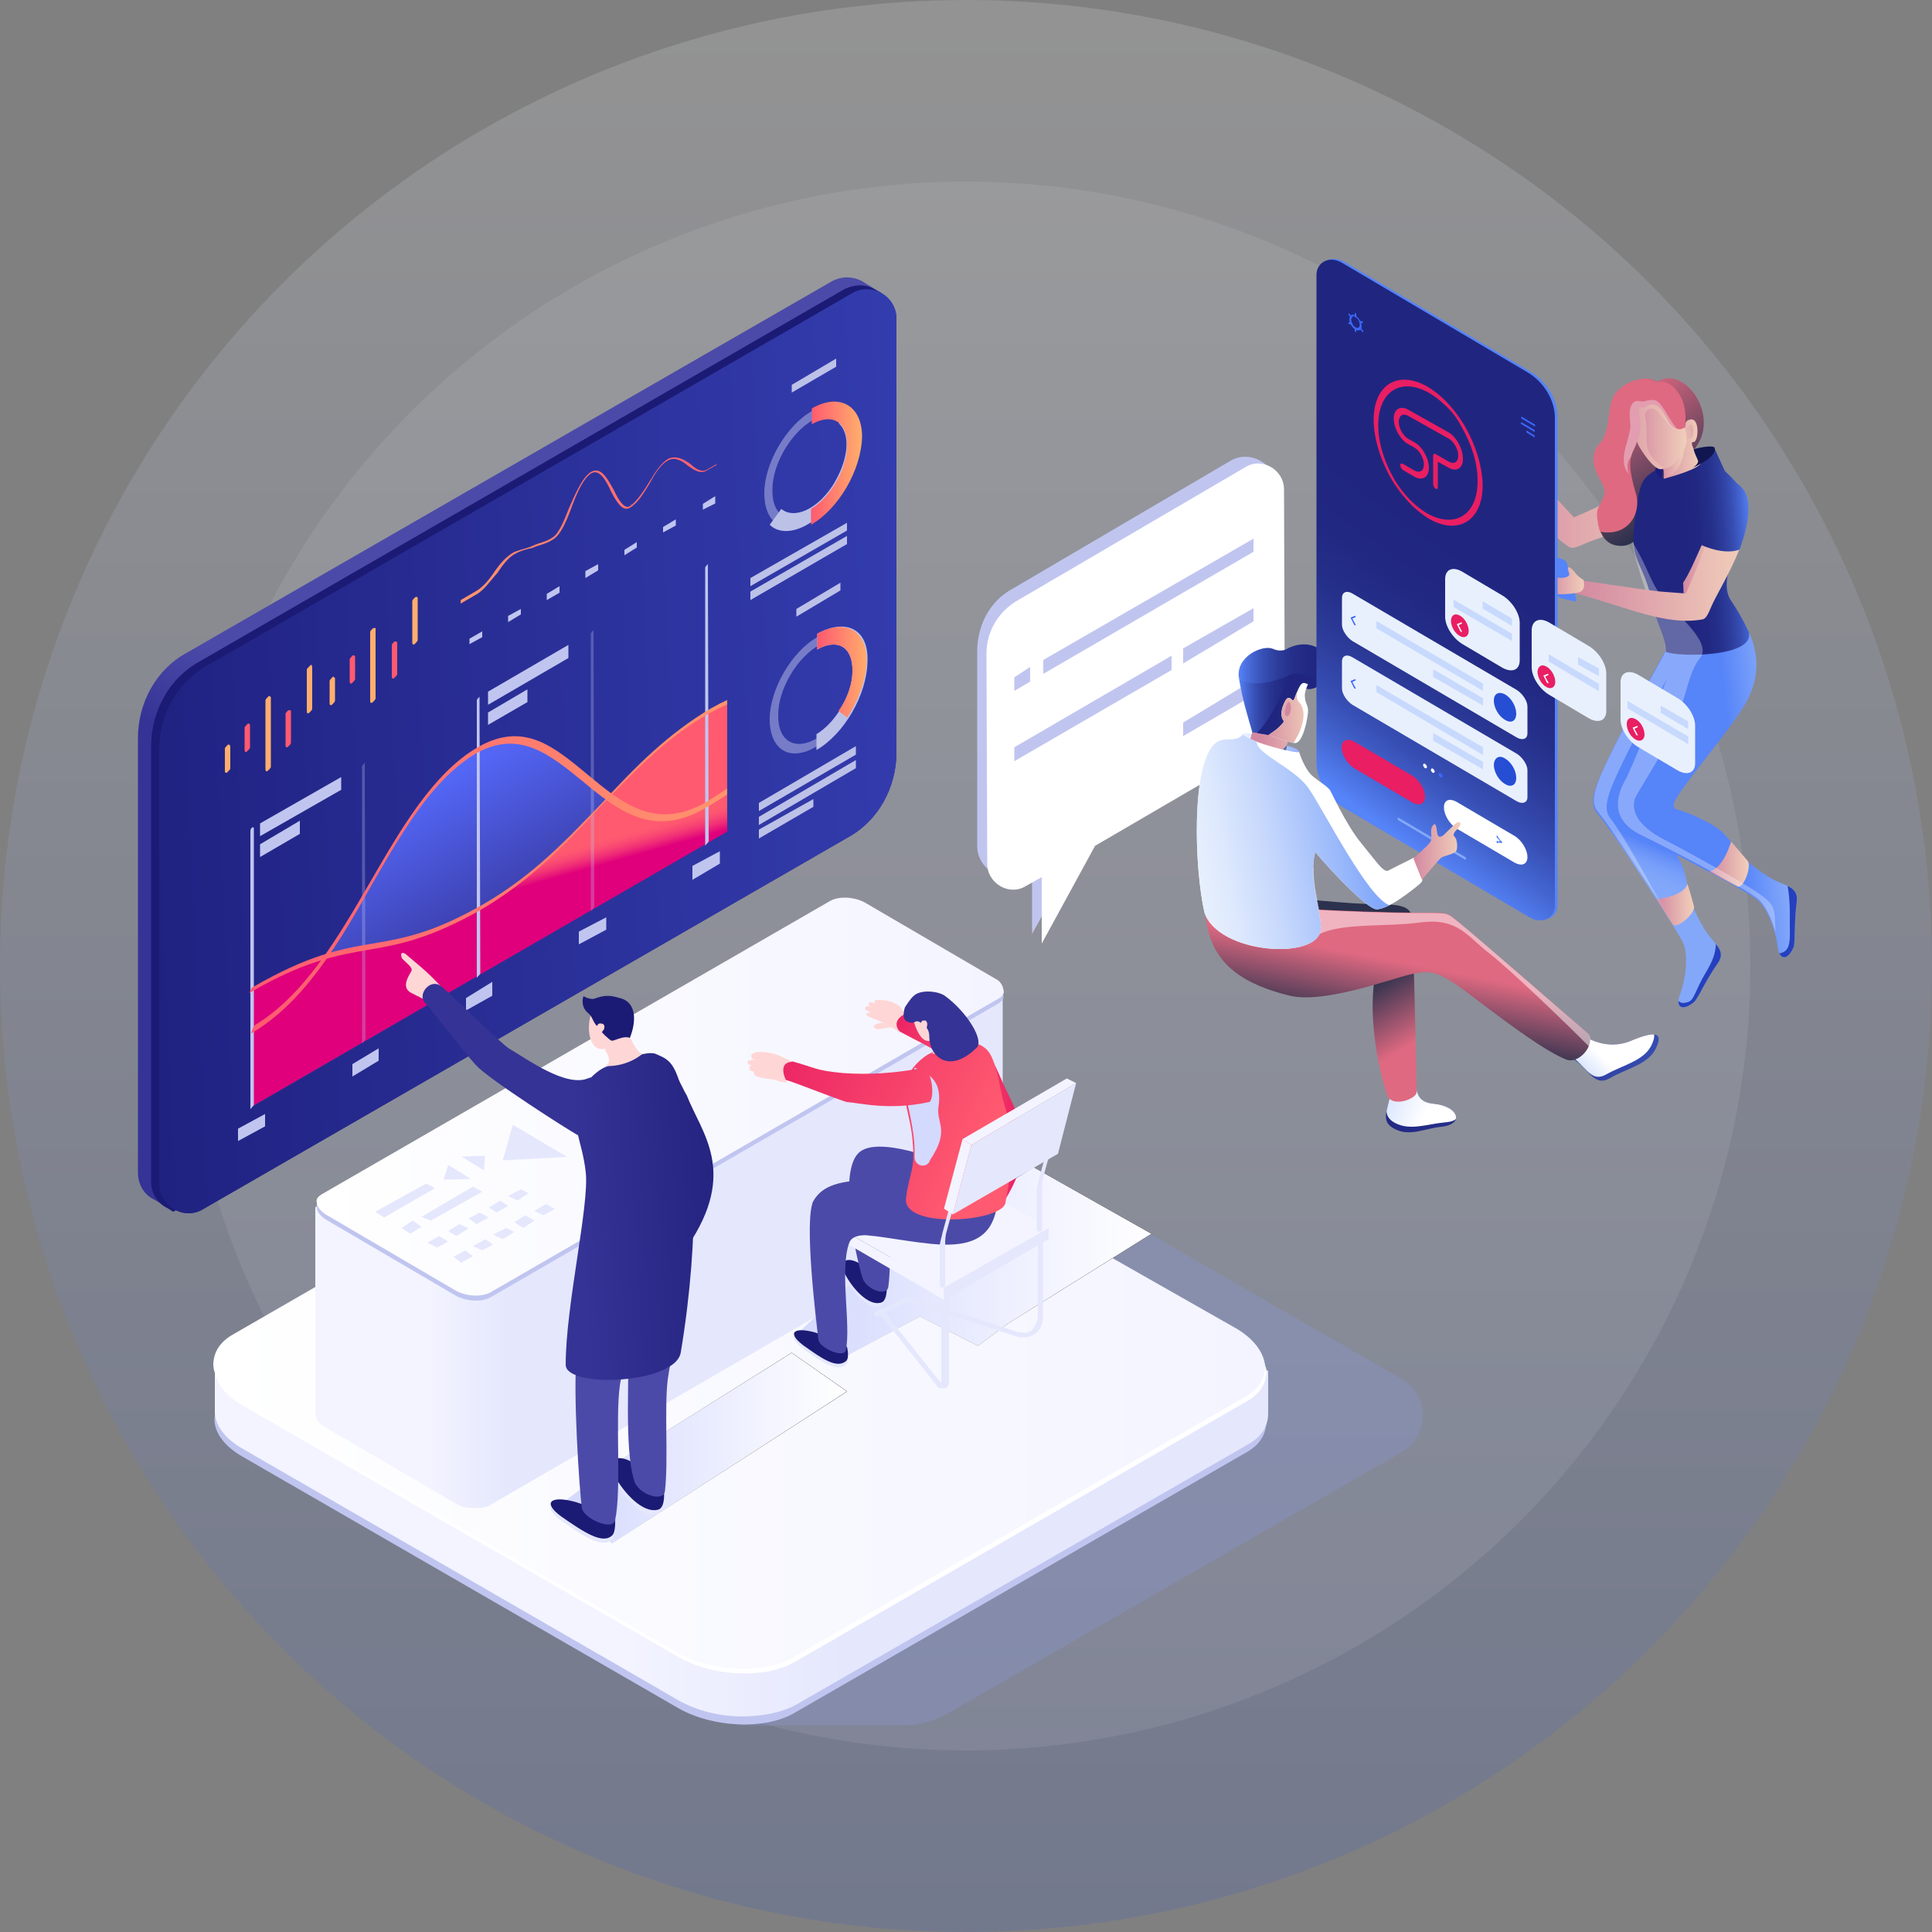 <?xml version="1.0" encoding="utf-8"?>
<!-- Generator: Adobe Illustrator 24.0.2, SVG Export Plug-In . SVG Version: 6.00 Build 0)  -->
<svg version="1.1" id="Layer_1" xmlns="http://www.w3.org/2000/svg" xmlns:xlink="http://www.w3.org/1999/xlink" x="0px" y="0px"
	 viewBox="0 0 500 500" style="enable-background:new 0 0 500 500;" xml:space="preserve">
<rect x="0" y="0" width="500" height="500" fill="#808080" stroke="none"/>
<style type="text/css">
	.st0{opacity:0.15;fill:url(#SVGID_1_);enable-background:new    ;}
	.st1{opacity:8.000000e-02;fill:#FFFFFF;enable-background:new    ;}
	.st2{fill:url(#SVGID_2_);}
	.st3{fill:url(#SVGID_3_);}
	.st4{fill:#1B1B75;}
	.st5{fill:url(#SVGID_4_);}
	.st6{clip-path:url(#SVGID_6_);}
	.st7{clip-path:url(#SVGID_13_);}
	.st8{clip-path:url(#SVGID_14_);fill:url(#SVGID_15_);}
	.st9{clip-path:url(#SVGID_23_);}
	.st10{clip-path:url(#SVGID_24_);fill:url(#SVGID_25_);}
	.st11{fill:url(#SVGID_26_);}
	.st12{clip-path:url(#SVGID_33_);}
	.st13{clip-path:url(#SVGID_34_);fill:url(#SVGID_35_);}
	.st14{clip-path:url(#SVGID_41_);}
	.st15{clip-path:url(#SVGID_43_);fill:url(#SVGID_44_);}
	.st16{fill:url(#SVGID_45_);}
	.st17{fill:#C0C5F0;}
	.st18{opacity:0.3;fill:#C0C5F0;enable-background:new    ;}
	.st19{fill:url(#SVGID_46_);}
	.st20{fill:url(#SVGID_48_);}
	.st21{opacity:0.5;fill:#BCC1E8;enable-background:new    ;}
	.st22{fill:#BCC1E8;}
	.st23{fill:url(#SVGID_49_);}
	.st24{fill:url(#SVGID_51_);}
	.st25{fill:#FF5A70;}
	.st26{fill:#FFAE6C;}
	.st27{fill:url(#SVGID_52_);}
	.st28{fill:#FFFFFF;}
	.st29{opacity:0.3;fill:#8A96DB;enable-background:new    ;}
	.st30{fill:url(#SVGID_54_);}
	.st31{fill:url(#SVGID_55_);}
	.st32{fill:url(#SVGID_57_);}
	.st33{fill:url(#SVGID_58_);}
	.st34{fill:#E5E7FD;}
	.st35{fill:url(#SVGID_59_);}
	.st36{fill:url(#SVGID_60_);}
	.st37{fill:url(#SVGID_61_);}
	.st38{fill:url(#SVGID_62_);}
	.st39{fill:url(#SVGID_64_);}
	.st40{fill:url(#SVGID_65_);}
	.st41{fill:url(#SVGID_66_);}
	.st42{fill:#4C4AA8;}
	.st43{fill:url(#SVGID_67_);}
	.st44{fill:#FFD6D6;}
	.st45{fill:url(#SVGID_68_);}
	.st46{fill:#F3F4FF;}
	.st47{fill:url(#SVGID_69_);}
	.st48{fill:url(#SVGID_70_);}
	.st49{fill:url(#SVGID_71_);}
	.st50{fill:#D4D9FE;}
	.st51{fill:#353395;}
	.st52{fill:url(#SVGID_72_);}
	.st53{fill:url(#SVGID_73_);}
	.st54{fill:url(#SVGID_74_);}
	.st55{clip-path:url(#SVGID_76_);fill:#2540BE;}
	.st56{fill:url(#SVGID_77_);}
	.st57{fill:url(#SVGID_78_);}
	.st58{clip-path:url(#SVGID_80_);fill:#2540BE;}
	.st59{fill:url(#SVGID_81_);}
	.st60{fill:url(#SVGID_82_);}
	.st61{fill:url(#SVGID_83_);}
	.st62{fill:url(#SVGID_84_);}
	.st63{clip-path:url(#SVGID_86_);fill:url(#SVGID_87_);}
	.st64{fill:#191D7F;}
	.st65{fill:url(#SVGID_88_);}
	.st66{fill:url(#SVGID_89_);}
	.st67{clip-path:url(#SVGID_91_);fill:url(#SVGID_92_);}
	.st68{fill:#DF6981;}
	.st69{opacity:0.4;clip-path:url(#SVGID_94_);fill:#E6EDF9;enable-background:new    ;}
	.st70{fill:#121650;}
	.st71{fill:url(#SVGID_95_);}
	.st72{opacity:0.3;fill:#FFFFFF;enable-background:new    ;}
	.st73{fill:#5684F9;}
	.st74{fill:url(#SVGID_96_);}
	.st75{fill:url(#SVGID_97_);}
	.st76{fill:url(#SVGID_98_);}
	.st77{fill:url(#SVGID_99_);}
	.st78{clip-path:url(#SVGID_101_);fill:url(#SVGID_102_);}
	.st79{fill:url(#SVGID_103_);}
	.st80{clip-path:url(#SVGID_105_);fill:url(#SVGID_106_);}
	.st81{fill:url(#SVGID_107_);}
	.st82{fill:#4B6F9F;}
	.st83{clip-path:url(#SVGID_109_);fill:url(#SVGID_110_);}
	.st84{fill:url(#SVGID_111_);}
	.st85{clip-path:url(#SVGID_113_);fill:#20267F;}
	.st86{fill:url(#SVGID_114_);}
	.st87{clip-path:url(#SVGID_116_);fill:#20267F;}
	.st88{clip-path:url(#SVGID_118_);fill:url(#SVGID_119_);}
	.st89{fill:url(#SVGID_120_);}
	.st90{fill:url(#SVGID_121_);}
	.st91{fill:url(#SVGID_122_);}
	.st92{opacity:0.5;fill:#FFFFFF;enable-background:new    ;}
	.st93{fill:url(#SVGID_123_);}
	.st94{fill:url(#SVGID_124_);}
	.st95{fill:#3B68FA;}
	.st96{fill:#E91E63;}
	.st97{fill:#83A8FA;}
	.st98{fill:#E8F0FD;}
	.st99{fill:#C7D9FD;}
	.st100{fill:#264ED5;}
	.st101{clip-path:url(#SVGID_126_);fill:url(#SVGID_127_);}
	.st102{fill:url(#SVGID_128_);}
</style>
<g>
	
		<linearGradient id="SVGID_1_" gradientUnits="userSpaceOnUse" x1="250" y1="1549.89" x2="250" y2="1049.89" gradientTransform="matrix(1 0 0 -1 0 1549.89)">
		<stop  offset="0" style="stop-color:#FFFFFF"/>
		<stop  offset="1" style="stop-color:#264ED5"/>
	</linearGradient>
	<circle class="st0" cx="250" cy="250" r="250"/>
	<circle class="st1" cx="250" cy="250" r="203"/>
</g>
<g>
	<g>
		<g>
			
				<linearGradient id="SVGID_2_" gradientUnits="userSpaceOnUse" x1="122.707" y1="643.517" x2="110.588" y2="622.13" gradientTransform="matrix(1 0 0 -1 0 849.89)">
				<stop  offset="0" style="stop-color:#4C4AA8"/>
				<stop  offset="1" style="stop-color:#353395"/>
			</linearGradient>
			<path class="st2" d="M215.1,72.9l-166.7,96c-8,4.3-12.7,13-12.7,22.1v112.4c0,3.3,1.7,5.9,4.3,7.1l5,3L213.9,214
				c8-4.3,12.7-13,12.7-22.1L228,75.7c0,0-3-1.7-5-3C220.8,71.6,217.9,71.3,215.1,72.9z"/>
			
				<linearGradient id="SVGID_3_" gradientUnits="userSpaceOnUse" x1="129.376" y1="655.37" x2="250.852" y2="656.793" gradientTransform="matrix(1 0 0 -1 0 849.89)">
				<stop  offset="0" style="stop-color:#1B1B75"/>
				<stop  offset="1" style="stop-color:#353395"/>
			</linearGradient>
			<path class="st3" d="M220.5,75.9L53.9,172.1c-8,4.3-12.7,13-12.7,21.7v112.4c0,5.9,6.4,9.8,11.4,6.7l166.7-96.1
				c8-4.3,12.7-13,12.7-22.1V82.5C232,76.6,225.5,72.9,220.5,75.9z"/>
			<path class="st4" d="M226.4,74.9c-2.3-1.4-5.2-1.4-8,0L51.8,171.1c-8,4.3-12.7,13-12.7,22.1v112.4c0,3.3,1.7,5.9,4.3,7.1l1.4,0.9
				l172.2-97.6c8-4.3,12.7-13,12.7-22.1l-1.7-118.1C228.1,75.9,227.9,75.9,226.4,74.9z"/>
			<path class="st4" d="M228.5,75.9L228.5,75.9L228.5,75.9z"/>
			
				<linearGradient id="SVGID_4_" gradientUnits="userSpaceOnUse" x1="-16.384" y1="648.275" x2="571.061" y2="675.842" gradientTransform="matrix(1 0 0 -1 0 849.89)">
				<stop  offset="0" style="stop-color:#1B1B75"/>
				<stop  offset="1" style="stop-color:#5468F9"/>
			</linearGradient>
			<path class="st5" d="M220.5,75.9L53.9,172.1c-8,4.3-12.7,13-12.7,21.7v112.4c0,5.9,6.4,9.8,11.4,6.7l166.7-96.1
				c8-4.3,12.7-13,12.7-22.1V82.5C232,76.6,225.5,72.9,220.5,75.9z"/>
		</g>
		<g>
			<g>
				<g>
					<g>
						<g>
							<g>
								<g>
									<g>
										<defs>
											<polygon id="SVGID_5_" points="188.2,54.8 188.2,235.8 45.6,317.9 45.6,137.3 											"/>
										</defs>
										<clipPath id="SVGID_6_">
											<use xlink:href="#SVGID_5_"  style="overflow:visible;"/>
										</clipPath>
										<g class="st6">
											<g>
												<g>
													<g>
														<g>
															<g>
																<g>
																	<g>
																		<g>
																			<g>
																				<defs>
																					<polygon id="SVGID_7_" points="-23.6,46.9 -20.7,46.9 -23.6,49.8 																					"/>
																				</defs>
																				<clipPath id="SVGID_9_">
																					<use xlink:href="#SVGID_7_"  style="overflow:visible;"/>
																				</clipPath>
																			</g>
																			<g>
																				<defs>
																					<polygon id="SVGID_10_" points="-23.6,46.9 -20.7,46.9 -23.6,49.8 																					"/>
																				</defs>
																				<defs>
																					<polygon id="SVGID_11_" points="-29.5,40.9 -32.5,40.9 -29.5,37.9 																					"/>
																				</defs>
																				<clipPath id="SVGID_13_">
																					<use xlink:href="#SVGID_10_"  style="overflow:visible;"/>
																				</clipPath>
																				<clipPath id="SVGID_14_" class="st7">
																					<use xlink:href="#SVGID_11_"  style="overflow:visible;"/>
																				</clipPath>
																				
																					<linearGradient id="SVGID_15_" gradientUnits="userSpaceOnUse" x1="200.305" y1="394.876" x2="226.829" y2="349.446" gradientTransform="matrix(0.5 0.309 0.866 -1.464 -267.707 681.729)">
																					<stop  offset="0" style="stop-color:#FFFFFF"/>
																					<stop  offset="0.121" style="stop-color:#D1D1D1"/>
																					<stop  offset="0.302" style="stop-color:#929292"/>
																					<stop  offset="0.476" style="stop-color:#5E5E5E"/>
																					<stop  offset="0.637" style="stop-color:#353535"/>
																					<stop  offset="0.783" style="stop-color:#181818"/>
																					<stop  offset="0.909" style="stop-color:#060606"/>
																					<stop  offset="1" style="stop-color:#000000"/>
																				</linearGradient>
																				<path class="st8" d="M242.2,159v25.2L65,286.5v-20.3c26.2-15,34.7-58.7,58.3-72.1
																					c23.7-13.6,33.2,29.1,59.2,14.1C208.6,193.1,214.2,175.3,242.2,159z"/>
																			</g>
																		</g>
																	</g>
																</g>
															</g>
														</g>
													</g>
												</g>
												<g>
													<g>
														<g>
															<g>
																<g>
																	<g>
																		<g>
																			<g>
																				<g>
																					<defs>
																						<polygon id="SVGID_17_" points="-23.6,46.9 -20.7,46.9 -23.6,49.8 																						"/>
																					</defs>
																					<clipPath id="SVGID_18_">
																						<use xlink:href="#SVGID_17_"  style="overflow:visible;"/>
																					</clipPath>
																				</g>
																				<g>
																					<defs>
																						<polygon id="SVGID_20_" points="-23.6,46.9 -20.7,46.9 -23.6,49.8 																						"/>
																					</defs>
																					<defs>
																						<polygon id="SVGID_21_" points="-29.5,40.9 -32.5,40.9 -29.5,37.9 																						"/>
																					</defs>
																					<clipPath id="SVGID_23_">
																						<use xlink:href="#SVGID_20_"  style="overflow:visible;"/>
																					</clipPath>
																					<clipPath id="SVGID_24_" class="st9">
																						<use xlink:href="#SVGID_21_"  style="overflow:visible;"/>
																					</clipPath>
																					
																						<linearGradient id="SVGID_25_" gradientUnits="userSpaceOnUse" x1="129.904" y1="717.801" x2="166.941" y2="654.365" gradientTransform="matrix(1 -0.214 0 -1 0 932.738)">
																						<stop  offset="0" style="stop-color:#FFFFFF"/>
																						<stop  offset="2.772860e-02" style="stop-color:#FFFFFF"/>
																						<stop  offset="1" style="stop-color:#000000"/>
																					</linearGradient>
																					<path class="st10" d="M182.5,208.1c-25.9,15-35.7-27.8-59.2-14.1S91.2,250.8,65,266.3v20.3L242.2,184v-25.3
																						C214.2,175.3,208.4,193.1,182.5,208.1z"/>
																				</g>
																			</g>
																		</g>
																	</g>
																</g>
															</g>
														</g>
													</g>
													
														<linearGradient id="SVGID_26_" gradientUnits="userSpaceOnUse" x1="133.122" y1="662.309" x2="158.897" y2="618.163" gradientTransform="matrix(1 0 0 -1 0 849.89)">
														<stop  offset="2.772860e-02" style="stop-color:#5468F9"/>
														<stop  offset="1" style="stop-color:#353395"/>
													</linearGradient>
													<path class="st11" d="M182.5,208.1c-25.9,15-35.7-27.8-59.2-14.1S91.2,250.8,65,266.3v20.3L242.2,184v-25.3
														C214.2,175.3,208.4,193.1,182.5,208.1z"/>
												</g>
												<g>
													<g>
														<g>
															<g>
																<g>
																	<g>
																		<g>
																			<g>
																				<defs>
																					<polygon id="SVGID_28_" points="-23.6,46.9 -20.7,46.9 -23.6,49.8 																					"/>
																				</defs>
																				<clipPath id="SVGID_29_">
																					<use xlink:href="#SVGID_28_"  style="overflow:visible;"/>
																				</clipPath>
																			</g>
																			<g>
																				<defs>
																					<polygon id="SVGID_30_" points="-23.6,46.9 -20.7,46.9 -23.6,49.8 																					"/>
																				</defs>
																				<defs>
																					<polygon id="SVGID_32_" points="-29.5,40.9 -32.5,40.9 -29.5,37.9 																					"/>
																				</defs>
																				<clipPath id="SVGID_33_">
																					<use xlink:href="#SVGID_30_"  style="overflow:visible;"/>
																				</clipPath>
																				<clipPath id="SVGID_34_" class="st12">
																					<use xlink:href="#SVGID_32_"  style="overflow:visible;"/>
																				</clipPath>
																				
																					<linearGradient id="SVGID_35_" gradientUnits="userSpaceOnUse" x1="206.04" y1="380.58" x2="225.369" y2="346.991" gradientTransform="matrix(0.5 0.309 0.866 -1.464 -267.707 681.729)">
																					<stop  offset="0" style="stop-color:#FFFFFF"/>
																					<stop  offset="3.561980e-02" style="stop-color:#F0F0F0"/>
																					<stop  offset="0.192" style="stop-color:#B1B1B1"/>
																					<stop  offset="0.347" style="stop-color:#7B7B7B"/>
																					<stop  offset="0.496" style="stop-color:#4F4F4F"/>
																					<stop  offset="0.639" style="stop-color:#2D2D2D"/>
																					<stop  offset="0.774" style="stop-color:#141414"/>
																					<stop  offset="0.898" style="stop-color:#050505"/>
																					<stop  offset="1" style="stop-color:#000000"/>
																				</linearGradient>
																				<path class="st13" d="M65,256.5v30.3l177.2-102.6v-10.7c-26.2,15-34.7-3.3-58.3,10.2
																					c-23.7,13.6-33.2,35.7-59.2,50.7C98.9,250,93.3,240.3,65,256.5z"/>
																			</g>
																		</g>
																	</g>
																</g>
															</g>
														</g>
													</g>
												</g>
												<g>
													<g>
														<g>
															<g>
																<g>
																	<g>
																		<g>
																			<g>
																				<g>
																					<defs>
																						<polygon id="SVGID_36_" points="-23.6,46.9 -20.7,46.9 -23.6,49.8 																						"/>
																					</defs>
																					<clipPath id="SVGID_37_">
																						<use xlink:href="#SVGID_36_"  style="overflow:visible;"/>
																					</clipPath>
																				</g>
																				<g>
																					<defs>
																						<polygon id="SVGID_39_" points="-23.6,46.9 -20.7,46.9 -23.6,49.8 																						"/>
																					</defs>
																					<defs>
																						<polygon id="SVGID_40_" points="-29.5,40.9 -32.5,40.9 -29.5,37.9 																						"/>
																					</defs>
																					<clipPath id="SVGID_41_">
																						<use xlink:href="#SVGID_39_"  style="overflow:visible;"/>
																					</clipPath>
																					<clipPath id="SVGID_43_" class="st14">
																						<use xlink:href="#SVGID_40_"  style="overflow:visible;"/>
																					</clipPath>
																					
																						<linearGradient id="SVGID_44_" gradientUnits="userSpaceOnUse" x1="130.357" y1="710.412" x2="163.94" y2="652.054" gradientTransform="matrix(1 -0.214 0 -1 0 932.738)">
																						<stop  offset="0" style="stop-color:#FFFFFF"/>
																						<stop  offset="3.561980e-02" style="stop-color:#F0F0F0"/>
																						<stop  offset="0.192" style="stop-color:#B1B1B1"/>
																						<stop  offset="0.347" style="stop-color:#7B7B7B"/>
																						<stop  offset="0.496" style="stop-color:#4F4F4F"/>
																						<stop  offset="0.639" style="stop-color:#2D2D2D"/>
																						<stop  offset="0.774" style="stop-color:#141414"/>
																						<stop  offset="0.898" style="stop-color:#050505"/>
																						<stop  offset="1" style="stop-color:#000000"/>
																					</linearGradient>
																					<path class="st15" d="M184,184c-23.7,13.6-33.2,35.7-59.2,50.7c-25.9,15-31.7,5.2-59.7,21.4v30.3L242.2,184
																						v-10.7C216.2,188.8,207.5,170.5,184,184z"/>
																				</g>
																			</g>
																		</g>
																	</g>
																</g>
															</g>
														</g>
													</g>
													
														<linearGradient id="SVGID_45_" gradientUnits="userSpaceOnUse" x1="152.212" y1="625.055" x2="150.535" y2="630.989" gradientTransform="matrix(1 0 0 -1 0 849.89)">
														<stop  offset="0" style="stop-color:#E0007B"/>
														<stop  offset="7.721090e-02" style="stop-color:#E40C7A"/>
														<stop  offset="0.338" style="stop-color:#F02E76"/>
														<stop  offset="0.586" style="stop-color:#F84673"/>
														<stop  offset="0.813" style="stop-color:#FD5571"/>
														<stop  offset="1" style="stop-color:#FF5A70"/>
													</linearGradient>
													<path class="st16" d="M184,184c-23.7,13.6-33.2,35.7-59.2,50.7c-25.9,15-31.7,5.2-59.7,21.4v30.3L242.2,184v-10.7
														C216.2,188.8,207.5,170.5,184,184z"/>
												</g>
												<g>
													<path class="st17" d="M65,214.4c-0.2,0.2-0.2,0.7-0.2,0.9V287l0,0c0,0,0.2,0,0.2-0.2c0.2-0.2,0.7-0.7,0.7-0.9v-71.6
														C65.6,214,65.3,214,65,214.4z"/>
													<path class="st17" d="M124.1,180.3c-0.2,0.2-0.7,0.7-0.7,0.9v71.8l0,0c0,0,0.2,0,0.2-0.2c0.2-0.2,0.7-0.7,0.7-0.9
														L124.1,180.3C124.5,179.9,124.5,179.9,124.1,180.3z"/>
													<path class="st17" d="M183.2,146c-0.2,0.2-0.7,0.7-0.7,0.9v71.9l0,0c0,0,0.2,0,0.2-0.2c0.2-0.2,0.7-0.7,0.7-0.9
														L183.2,146C183.6,145.8,183.4,145.8,183.2,146z"/>
													<path class="st17" d="M242.2,111.9c-0.2,0.2-0.7,0.7-0.7,0.9v71.9l0,0c0,0,0.2,0,0.2-0.2c0.2-0.2,0.7-0.7,0.7-0.9
														L242.2,111.9C242.6,111.6,242.6,111.6,242.2,111.9z"/>
													<path class="st18" d="M94.4,197.4c-0.2,0.2-0.7,0.7-0.7,0.9V270l0,0c0,0,0.2,0,0.2-0.2c0.2-0.2,0.7-0.7,0.7-0.9
														L94.4,197.4C95.1,197,94.6,197,94.4,197.4z"/>
													<path class="st18" d="M153.6,163.1c-0.2,0.2-0.7,0.7-0.7,0.9v71.8l0,0c0,0,0.2,0,0.2-0.2c0.2-0.2,0.7-0.7,0.7-0.9
														L153.6,163.1C154.2,162.8,153.9,162.8,153.6,163.1z"/>
													<path class="st18" d="M212.9,128.9c-0.2,0.2-0.7,0.7-0.7,0.9v71.9l0,0c0,0,0.2,0,0.2-0.2c0.2-0.2,0.7-0.7,0.7-0.9
														L212.9,128.9C213.1,128.7,212.9,128.7,212.9,128.9z"/>
												</g>
												<g>
													
														<linearGradient id="SVGID_46_" gradientUnits="userSpaceOnUse" x1="64.538" y1="635.081" x2="242.404" y2="635.081" gradientTransform="matrix(1 0 0 -1 0 849.89)">
														<stop  offset="0" style="stop-color:#FF5A70"/>
														<stop  offset="0.999" style="stop-color:#FFAE6C"/>
													</linearGradient>
													<path class="st19" d="M212,178.4c-8.3-0.9-16.2-1.7-27.8,4.8c-11.4,6.7-19.8,15.3-28.2,24.4
														c-8.8,9.1-17.7,18.8-30.9,26.4c-12.7,7.3-20.3,8.8-28.7,10.2s-16.7,3-31.2,11.4l-0.7,1.4c14.1-8.3,22.8-9.8,30.9-11.2
														c8.3-1.4,15.9-3,28.8-10.2c13.6-8,22.8-17.7,31.4-27.1c8.6-8.8,16.4-17.3,27.8-23.8c11.2-6.4,19.1-5.7,27.1-4.8
														c8.6,0.9,17.3,2.1,30.9-5.9l0.7-1.7C229.3,180.5,220.5,179.4,212,178.4z"/>
													
														<linearGradient id="SVGID_48_" gradientUnits="userSpaceOnUse" x1="64.871" y1="636.858" x2="242.538" y2="636.858" gradientTransform="matrix(1 0 0 -1 0 849.89)">
														<stop  offset="0" style="stop-color:#FF5A70"/>
														<stop  offset="0.999" style="stop-color:#FFAE6C"/>
													</linearGradient>
													<path class="st20" d="M211.1,183.8c-8.3,8.3-15.9,16.2-28.2,23.7c-13.2,7.7-22.1,0.2-30.9-7.1
														c-8.6-7.1-16.4-13.8-28.2-7.1c-11.7,6.7-20,21.2-28,35c-8.3,14.3-17.1,29.4-30,37.1l-0.9,2.1c13.8-8,23-23.7,31.4-38.7
														c8-13.8,15.7-27.1,26.7-33.7c11.2-6.4,19.1,0,27.8,7.1c8.8,7.3,18,14.8,31.4,7.1c13-7.3,20.9-15.9,28.8-23.8
														c8.3-8.6,16.7-17.1,30.9-25.3l0.7-1.7C228.1,166.4,219.5,175.3,211.1,183.8z"/>
												</g>
											</g>
											<polygon class="st17" points="61.6,295.3 68.6,291.5 68.6,288.3 61.6,292.1 											"/>
											<polygon class="st17" points="91.2,278.6 98,274.5 98,271.3 91.2,275.4 											"/>
											<polygon class="st17" points="120.6,261.5 127.4,257.7 127.4,254.1 120.6,258.3 											"/>
											<polygon class="st17" points="149.8,244.4 156.9,240.6 156.9,237.4 149.8,241.1 											"/>
											<polygon class="st17" points="179.2,227.7 186.3,223.5 186.3,220.3 179.2,224.1 											"/>
											<polygon class="st17" points="208.8,210.5 215.5,206.8 215.5,203.1 208.8,207.4 											"/>
											<polygon class="st17" points="238.1,193.4 244.9,189.7 244.9,186.4 238.1,190.3 											"/>
											<polygon class="st17" points="67.3,216.4 88.3,204.4 88.3,201.1 67.3,213.1 											"/>
											<polygon class="st17" points="67.3,221.8 77.6,215.8 77.6,212.4 67.3,218.5 											"/>
											<polygon class="st17" points="126.3,182.4 147.1,170.3 147.1,166.9 126.3,179 											"/>
											<polygon class="st17" points="126.3,187.6 136.5,181.7 136.5,178.4 126.3,184.4 											"/>
											<polygon class="st17" points="243.8,114.4 252.2,109.6 243.8,111 											"/>
										</g>
									</g>
								</g>
							</g>
						</g>
					</g>
				</g>
			</g>
		</g>
		<g>
			<g>
				<path class="st21" d="M210.1,106.4c-6.7,3.8-12.3,13.6-12.3,21.2c0,8,5.2,11.2,12.1,7.1c6.7-3.8,12.3-13.6,12.3-21.2
					C222.2,105.7,217,102.5,210.1,106.4z M209.9,132.8c-5.7,3.3-10.2,0.7-10-6.2c0-6.4,4.8-14.8,10.7-18c5.7-3.3,10.2-0.7,10,6.2
					C220.1,121.4,215.5,129.4,209.9,132.8z"/>
				<path class="st22" d="M220.1,105.4l-3,4.2c3.3,3,2.3,10-1.7,16.2c-4.1,6.2-10,8.6-13.2,5.9l-3,4.1c2.3,2.3,6.2,2.1,10-0.2
					c3-1.7,5.7-4.3,8-8C223.8,119.6,224.5,109.6,220.1,105.4z"/>
				
					<linearGradient id="SVGID_49_" gradientUnits="userSpaceOnUse" x1="209.85" y1="730.018" x2="222.985" y2="730.018" gradientTransform="matrix(1 0 0 -1 0 849.89)">
					<stop  offset="0" style="stop-color:#FF5A70"/>
					<stop  offset="1" style="stop-color:#FFAE6C"/>
				</linearGradient>
				<path class="st23" d="M210.1,105.7v4.1c5.2-3,9.3-0.7,9.1,5.7c0,5.9-4.3,13.2-9.3,16.2v4.1c7.1-4.1,13-14.1,13.2-22.8
					C223.1,104.9,217.2,101.6,210.1,105.7z"/>
			</g>
			<g>
				<path class="st21" d="M211.5,164.9c-6.7,3.8-12.3,13.6-12.3,21.2c0,8,5.2,11.2,12.1,7.1c6.7-3.8,12.3-13.6,12.3-21.2
					C224,164.4,218.4,161,211.5,164.9z M211.4,191.1c-5.7,3.3-10.2,0.7-10-6.2c0-6.4,4.8-14.8,10.7-18c5.7-3.3,10.2-0.7,10,6.2
					C221.5,179.9,217,187.8,211.4,191.1z"/>
				<path class="st22" d="M211.5,164v4.1c5.2-3,9.3-0.7,9.1,5.7c0,5.9-4.3,13.2-9.3,16.2v4.1c7.1-4.1,13-14.1,13.2-22.8
					C224.9,162.8,219,159.9,211.5,164z"/>
				
					<linearGradient id="SVGID_51_" gradientUnits="userSpaceOnUse" x1="211.701" y1="675.897" x2="224.5" y2="675.897" gradientTransform="matrix(1 0 0 -1 0 849.89)">
					<stop  offset="0" style="stop-color:#FF5A70"/>
					<stop  offset="1" style="stop-color:#FFAE6C"/>
				</linearGradient>
				<path class="st24" d="M211.5,164v4.1c5.2-3,9.3-0.7,9.1,5.7c0,3.3-1.4,7.1-3.6,10.2l2.3,1.7c3-4.8,4.8-9.8,5-14.3
					C224.5,163.4,219,159.9,211.5,164z"/>
			</g>
			<polygon class="st22" points="206.1,159.6 217.5,152.8 217.5,150.8 206.1,157.6 			"/>
			<polygon class="st22" points="204.9,101.6 216.4,94.9 216.4,92.8 204.9,99.6 			"/>
			<polygon class="st22" points="194.2,151.7 219.2,137.3 219.2,135.3 194.2,149.6 			"/>
			<polygon class="st22" points="194.2,155.3 219.2,140.8 219.2,138.7 194.2,153.1 			"/>
			<polygon class="st22" points="196.4,209.9 221.5,195.3 221.5,193.1 196.4,207.8 			"/>
			<polygon class="st22" points="196.4,213.5 221.5,198.8 221.5,196.7 196.4,211.4 			"/>
			<polygon class="st22" points="196.4,217 210.5,208.8 210.5,206.8 196.4,214.7 			"/>
		</g>
		<g>
			<path class="st25" d="M91.2,169.7c-0.2,0.2-0.7,0.7-0.7,0.9v5.9c0,0.2,0.2,0.7,0.7,0.2c0.2-0.2,0.7-0.7,0.7-0.9v-5.9
				C91.8,169.7,91.5,169.4,91.2,169.7z"/>
			<path class="st25" d="M102.1,166c-0.2,0.2-0.7,0.7-0.7,0.9v8.3c0,0.2,0.2,0.7,0.7,0.2c0.2-0.2,0.7-0.7,0.7-0.9v-8.3
				C102.6,166,102.4,166,102.1,166z"/>
			<path class="st26" d="M86,175.3c-0.2,0.2-0.7,0.7-0.7,0.9v5.9c0,0.2,0.2,0.7,0.7,0.2c0.2-0.2,0.7-0.7,0.7-0.9v-5.9
				C86.5,175.3,86.2,174.9,86,175.3z"/>
			<path class="st26" d="M96.5,162.6c-0.2,0.2-0.7,0.7-0.7,0.9v18c0,0.2,0.2,0.7,0.7,0.2l0,0c0.2-0.2,0.7-0.7,0.7-0.9v-18
				C97.4,162.6,97.1,162.4,96.5,162.6z"/>
			<path class="st26" d="M107.4,154.6c-0.2,0.2-0.7,0.7-0.7,0.9v10.9c0,0.2,0.2,0.7,0.7,0.2c0.2-0.2,0.7-0.7,0.7-0.9v-10.9
				C108.1,154.4,107.6,154.4,107.4,154.6z"/>
		</g>
		<g>
			<path class="st25" d="M64,187.4c-0.2,0.2-0.7,0.7-0.7,0.9v5.9c0,0.2,0.2,0.7,0.7,0.2c0.2-0.2,0.7-0.7,0.7-0.9v-5.9
				C64.6,187.4,64.4,187,64,187.4z"/>
			<path class="st25" d="M74.6,183.8c-0.2,0.2-0.7,0.7-0.7,0.9v8.3c0,0.2,0.2,0.7,0.7,0.2c0.2-0.2,0.7-0.7,0.7-0.9V184
				C75.3,183.8,75.1,183.8,74.6,183.8z"/>
			<path class="st26" d="M58.9,192.8c-0.2,0.2-0.7,0.7-0.7,0.9v5.9c0,0.2,0.2,0.7,0.7,0.2c0.2-0.2,0.7-0.7,0.7-0.9v-5.8
				C59.4,192.6,59.1,192.6,58.9,192.8z"/>
			<path class="st26" d="M69.4,180.3c-0.2,0.2-0.7,0.7-0.7,0.9v18c0,0.2,0.2,0.7,0.7,0.2l0,0c0.2-0.2,0.7-0.7,0.7-0.9v-18
				C70.1,180.3,69.6,179.9,69.4,180.3z"/>
			<path class="st26" d="M80.1,172.4c-0.2,0.2-0.7,0.7-0.7,0.9v10.9c0,0.2,0.2,0.7,0.7,0.2c0.2-0.2,0.7-0.7,0.7-0.9v-10.9
				C80.6,171.9,80.6,171.9,80.1,172.4z"/>
		</g>
		<g>
			<path class="st17" d="M183.4,118.9C183.2,118.9,183.2,118.9,183.4,118.9v8.3l0,0l0,0V118.9L183.4,118.9z"/>
			<path class="st17" d="M173.4,113C173.1,113,173.1,113,173.4,113v19.8l0,0l0,0V113L173.4,113z"/>
			<polygon class="st17" points="171.6,137.8 174.9,136 174.9,134.4 171.6,136.4 			"/>
			<polygon class="st17" points="181.9,131.9 185.1,130.3 185.1,128.4 181.9,130.4 			"/>
			<path class="st17" d="M163.4,130.4C163.1,130.4,163.1,130.8,163.4,130.4v8.3l0,0l0,0V130.4C163.4,130.8,163.4,130.4,163.4,130.4z
				"/>
			<polygon class="st17" points="161.6,143.7 164.8,141.7 164.8,140.3 161.6,142.3 			"/>
			<path class="st17" d="M153.3,124.6C153.1,124.6,153.1,124.8,153.3,124.6v19.8l0,0l0,0V124.6C153.3,124.8,153.3,124.6,153.3,124.6
				z"/>
			<polygon class="st17" points="151.5,149.6 154.8,147.6 154.8,146 151.5,147.8 			"/>
			<path class="st17" d="M143.3,142.3C143.1,142.3,143.1,142.3,143.3,142.3v8.3l0,0l0,0V142.3L143.3,142.3z"/>
			<polygon class="st17" points="141.5,155.3 144.8,153.4 144.8,151.7 141.5,153.7 			"/>
			<path class="st17" d="M133.3,136.4C133.1,136.4,133.1,136.4,133.3,136.4v19.8l0,0l0,0V136.4L133.3,136.4z"/>
			<polygon class="st17" points="131.5,161 134.8,159 134.8,157.6 131.5,159.4 			"/>
			<path class="st17" d="M123.3,153.7C123.1,153.7,123.1,153.7,123.3,153.7v8.3l0,0l0,0V153.7L123.3,153.7z"/>
			<polygon class="st17" points="121.5,166.7 124.8,164.9 124.8,163.4 121.5,165.3 			"/>
			<g>
				
					<linearGradient id="SVGID_52_" gradientUnits="userSpaceOnUse" x1="170.706" y1="744.261" x2="123.741" y2="661.955" gradientTransform="matrix(1 0 0 -1 0 849.89)">
					<stop  offset="0" style="stop-color:#FF5A70"/>
					<stop  offset="0.999" style="stop-color:#FFAE6C"/>
				</linearGradient>
				<path class="st27" d="M185.1,120.3l-2.1,1.2l0,0c-1.4,0.9-3-0.2-4.3-1.4c-1.7-1.2-3.6-2.3-5.7-1.4l0,0c-2.1,1.2-3.6,3.8-5.2,6.4
					c-1.4,2.3-3.3,5-4.8,5.9c-1.4,0.9-3-1.7-4.1-4.1c-1.7-3-3.3-6.2-5.9-4.8c-2.3,1.4-4.1,5.7-5.7,9.3c-1.4,3.6-2.7,6.7-4.3,7.7l0,0
					c-1.7,1.2-3.6,1.4-5,2.1c-1.4,0.7-3,0.9-5,1.7c-2.1,1.2-3.6,3-5,5c-1.4,2.1-3,4.1-5,5.2l0,0l-3.6,2.1c-0.2,0-0.2,0.2-0.2,0.7
					s0.2,0.2,0.2,0.2l3.6-2.1l0,0c2.3-1.2,3.8-3.6,5.7-5.7c1.4-2.1,2.7-3.8,4.3-4.8c1.7-1,3.3-1.4,4.8-1.7c1.4-0.7,3.3-0.9,5.2-2.1
					l0,0c2.1-1.2,3.6-4.8,5-8.6c1.4-3.8,3-7.3,5-8.6c2.1-1.2,3.8,1.7,5.2,4.8c1.4,2.7,3,5.2,4.8,4.1c2.1-1.2,3.6-3.8,5.2-6.4
					c1.4-2.7,3-5,4.8-5.9l0,0c1.7-0.9,3.6,0.2,5,1.4c1.7,1.2,3.3,2.3,5,1.2l0,0l2.1-1.2l0,0C185.4,120.7,185.4,120.4,185.1,120.3
					C185.8,120.3,185.4,119.8,185.1,120.3z"/>
			</g>
		</g>
	</g>
	<g>
		<path class="st17" d="M262,152.4l56.2-33c5.2-3.3,12.1,0.7,12.1,6.7l0.2,51c0,6.4-3.3,12.3-8.8,15.7l-40.1,23.2
			c-0.2,0-0.2,0.2-0.7,0.7l-13.8,25v-14.8c0-0.9-1.2-1.7-2.1-1.2l0,0c-5.2,3.3-12.1-0.7-12.1-6.7v-51
			C253.1,161.4,256.4,155.4,262,152.4z"/>
		<path class="st28" d="M263.5,155.3l58.8-34.4c4.3-2.7,10,0.7,10,5.7l0.2,54.2c0,5.9-3.3,11.4-8.3,14.3l-40.8,23.8l-13.8,25.3V227
			l-4.1,2.3c-4.3,2.7-10-0.7-10-5.7l-0.2-54.2C255.2,163.4,258.5,158.1,263.5,155.3z"/>
		<g>
			<polygon class="st17" points="324.4,142.8 270,174.4 270,170.8 324.4,139.4 			"/>
			<polygon class="st17" points="266.6,176.4 262.5,178.8 262.5,175.3 266.6,172.6 			"/>
			<polygon class="st17" points="324.4,160.8 306.2,171.7 306.2,167.8 324.4,157.4 			"/>
			<polygon class="st17" points="303.2,173.4 262.5,197 262.5,193.4 303.2,169.7 			"/>
			<polygon class="st17" points="324.4,179.9 306.2,190.5 306.2,187 324.4,176 			"/>
		</g>
	</g>
	<g>
		<path class="st29" d="M362.6,356.8l-116.9-67.4c-3.6-2.1-7.7-3.3-11.7-3.3h-42.8l126.1,72.8c5.7,3.3,5.7,11.4,0,14.8l-126.1,72.8
			h42.8c4.1,0,8.3-1.2,11.7-3.3l116.9-67.3C370.1,371.6,370.1,361,362.6,356.8z"/>
		<g>
			<path class="st17" d="M320.1,358.7l-112.4-65.1c-8.8-5-22.3-5.7-30-1.2l-117,67.3c-3.8,2.1-5.2,5-5.2,8c0.2,3.3,2.7,6.7,7.3,9.3
				l112.8,65.1c8.8,5,22.3,5.7,30,1.2l116.9-67.4c3.8-2.1,5.2-5,5.2-8C327.1,364.6,324.6,361.4,320.1,358.7z"/>
			
				<linearGradient id="SVGID_54_" gradientUnits="userSpaceOnUse" x1="326.622" y1="462.897" x2="55.582" y2="462.897" gradientTransform="matrix(1 0 0 -1 0 849.89)">
				<stop  offset="0.396" style="stop-color:#E5E7FD"/>
				<stop  offset="0.608" style="stop-color:#F3F4FF"/>
			</linearGradient>
			<path class="st30" d="M207.5,333.9c-8.8-5-22.3-5.7-30-1.2l-76.2,44.2l-45.7-22.3v10.2c0,0.2,0,0.7,0,0.9
				c0.2,3.3,2.7,6.7,7.3,9.3l112.8,65.1c4.8,2.7,10.7,4.1,16.2,4.1c5.2,0,10.2-0.9,14.1-3L323,373.8c3.8-2.1,5.2-5,5.2-8l0,0v-11.2
				l-45.7,22.1L207.5,333.9z"/>
			<path class="st28" d="M320.1,345.4l-112.4-65.1c-8.8-5-22.3-5.7-30-1.2L60.8,346.5c-3.8,2.1-5.2,5-5.2,8c0.2,3.3,2.7,6.7,7.3,9.3
				l112.8,65.1c8.8,5,22.3,5.7,30,1.2l116.9-67.4c3.8-2.1,5.2-5,5.2-8C327.1,351.4,324.6,348,320.1,345.4z"/>
			
				<linearGradient id="SVGID_55_" gradientUnits="userSpaceOnUse" x1="55.204" y1="496.457" x2="327.427" y2="496.457" gradientTransform="matrix(1 0 0 -1 0 849.89)">
				<stop  offset="0" style="stop-color:#FFFFFF"/>
				<stop  offset="1" style="stop-color:#F3F4FF"/>
			</linearGradient>
			<path class="st31" d="M320.1,343.9l-113.3-64.4c-8.8-5-21.4-6.2-29.4-1.7L60.4,345.3c-3.8,2.1-5.2,5-5.2,8
				c0.2,3.3,2.7,6.7,7.3,9.3l112.8,65.1c8.8,5,22.3,5.7,30,1.2l116.9-67.4c3.8-2.1,5.2-5,5.2-8C327.1,350.1,324.6,346.6,320.1,343.9
				z"/>
		</g>
		<g>
			<g>
				
					<linearGradient id="SVGID_57_" gradientUnits="userSpaceOnUse" x1="168.843" y1="526.247" x2="73.726" y2="526.247" gradientTransform="matrix(1 0 0 -1 0 849.89)">
					<stop  offset="0.396" style="stop-color:#E5E7FD"/>
					<stop  offset="0.608" style="stop-color:#F3F4FF"/>
				</linearGradient>
				<path class="st32" d="M81.8,366.3L81.8,366.3c0,1.2,0.9,2.3,2.3,3l33.8,19.8c1.4,0.9,3.3,1.2,5,1.2c1.4,0,3.3-0.2,4.1-0.9
					l131.1-75.8c1.2-0.7,1.7-1.4,1.4-2.3l0,0V257L81.6,312.4v53.9H81.8z"/>
				<path class="st17" d="M257.6,254.4l-33.9-19.7c-2.7-1.4-6.7-1.7-9.1-0.2L83.4,310.3c-1.2,0.7-1.7,1.4-1.4,2.3
					c0,0.9,0.9,2.1,2.3,3l33.8,19.8c2.7,1.4,6.7,1.7,9.1,0.2l131-75.8c1.2-0.7,1.7-1.4,1.4-2.3C259.5,256.3,258.8,255.3,257.6,254.4
					z"/>
				
					<linearGradient id="SVGID_58_" gradientUnits="userSpaceOnUse" x1="81.927" y1="566.081" x2="259.815" y2="566.081" gradientTransform="matrix(1 0 0 -1 0 849.89)">
					<stop  offset="0" style="stop-color:#FFFFFF"/>
					<stop  offset="1" style="stop-color:#F3F4FF"/>
				</linearGradient>
				<path class="st33" d="M257.6,253.3l-33.9-19.8c-2.7-1.4-6.7-1.7-9.1-0.2L83.4,309c-1.2,0.7-1.7,1.4-1.4,2.3c0,0.9,0.9,2.1,2.3,3
					l33.8,19.8c2.7,1.4,6.7,1.7,9.1,0.2l131.1-75.8c1.2-0.7,1.7-1.4,1.4-2.3C259.5,255,258.8,253.8,257.6,253.3z"/>
			</g>
			<g>
				<polygon class="st34" points="109.1,314.9 111.5,315.9 124.8,308.4 122.4,307.1 				"/>
				<polygon class="st34" points="103.9,317.8 106.2,319.3 109.1,317.5 106.8,315.9 				"/>
				<polygon class="st34" points="110.6,321.6 113.1,322.9 116,321.3 113.6,319.9 				"/>
				<polygon class="st34" points="117.4,325.3 119.4,326.8 122.4,325.1 120.4,323.6 				"/>
				<polygon class="st34" points="116,318.6 118.1,319.9 121.3,317.9 118.9,316.8 				"/>
				<polygon class="st34" points="122.4,322.5 124.8,323.6 127.6,322.1 125.6,320.7 				"/>
				<polygon class="st34" points="121.3,315.3 123.3,316.8 126.5,315.1 124.1,313.8 				"/>
				<polygon class="st34" points="127.6,319.5 130.1,320.7 133.1,318.8 131,317.8 				"/>
				<polygon class="st34" points="126.5,312.5 128.5,313.8 131.5,312.1 129.5,310.7 				"/>
				<polygon class="st34" points="133.1,316.3 135.4,317.8 138.3,315.9 136,314.5 				"/>
				<polygon class="st34" points="131.5,309.5 133.9,310.7 136.8,308.8 134.8,307.8 				"/>
				<polygon class="st34" points="138.3,313.4 140.6,314.5 143.6,312.9 141.3,311.6 				"/>
				<polygon class="st34" points="97.1,313.6 99.4,315.1 112.6,307.5 110.3,306.3 				"/>
				<path class="st34" d="M114.8,305.3l7.1-0.2l-5.9-3.6L114.8,305.3z"/>
				<path class="st34" d="M119.4,299.3l5.9,3.6l0.2-3.8L119.4,299.3z"/>
				<path class="st34" d="M130.1,300.3c0.2,0,16.7-0.9,16.7-0.9l-14.1-8.3L130.1,300.3z"/>
				<path class="st34" d="M156.9,285l-15,0.7l14.3,8.3C156.3,294.3,157.1,285,156.9,285z"/>
			</g>
		</g>
		<g>
			<g>
				
					<linearGradient id="SVGID_59_" gradientUnits="userSpaceOnUse" x1="234.234" y1="505.438" x2="276.866" y2="537.78" gradientTransform="matrix(1 0 0 -1 0 849.89)">
					<stop  offset="0" style="stop-color:#FFFFFF"/>
					<stop  offset="0.797" style="stop-color:#343434"/>
					<stop  offset="1" style="stop-color:#000000"/>
				</linearGradient>
				<polygon class="st35" points="221.5,330.9 267.5,302.1 298,319.3 260.9,342.5 253.1,348.3 238.1,340.7 216.4,352.3 206.4,345.1 
									"/>
			</g>
		</g>
		<g>
			<g>
				<g>
					
						<linearGradient id="SVGID_60_" gradientUnits="userSpaceOnUse" x1="206.22" y1="522.692" x2="297.92" y2="522.692" gradientTransform="matrix(1 0 0 -1 0 849.89)">
						<stop  offset="0" style="stop-color:#FFFFFF"/>
						<stop  offset="1" style="stop-color:#000000"/>
					</linearGradient>
					<polygon class="st36" points="221.5,330.9 206.4,345.1 216.4,352.3 238.1,340.7 253.1,348.3 260.9,342.5 298,319.3 
						267.5,302.1 					"/>
				</g>
			</g>
			
				<linearGradient id="SVGID_61_" gradientUnits="userSpaceOnUse" x1="206.22" y1="522.692" x2="297.92" y2="522.692" gradientTransform="matrix(1 0 0 -1 0 849.89)">
				<stop  offset="0" style="stop-color:#D4D9FE"/>
				<stop  offset="1" style="stop-color:#FFFFFF"/>
			</linearGradient>
			<polygon class="st37" points="221.5,330.9 206.4,345.1 216.4,352.3 238.1,340.7 253.1,348.3 260.9,342.5 298,319.3 267.5,302.1 
							"/>
		</g>
		<g>
			<g>
				
					<linearGradient id="SVGID_62_" gradientUnits="userSpaceOnUse" x1="161.903" y1="463.454" x2="213.257" y2="493.836" gradientTransform="matrix(1 0 0 -1 0 849.89)">
					<stop  offset="0" style="stop-color:#FFFFFF"/>
					<stop  offset="0.797" style="stop-color:#343434"/>
					<stop  offset="1" style="stop-color:#000000"/>
				</linearGradient>
				<polygon class="st38" points="204.9,350.1 159.2,378.7 145.6,388.9 158.4,399.4 219.2,360.1 				"/>
			</g>
		</g>
		<g>
			<g>
				<g>
					
						<linearGradient id="SVGID_64_" gradientUnits="userSpaceOnUse" x1="145.807" y1="475.136" x2="219.363" y2="475.136" gradientTransform="matrix(1 0 0 -1 0 849.89)">
						<stop  offset="0" style="stop-color:#FFFFFF"/>
						<stop  offset="1" style="stop-color:#000000"/>
					</linearGradient>
					<polygon class="st39" points="159.2,378.7 145.6,388.9 158.4,399.4 219.2,360.1 204.9,350.1 					"/>
				</g>
			</g>
			
				<linearGradient id="SVGID_65_" gradientUnits="userSpaceOnUse" x1="145.807" y1="475.136" x2="219.363" y2="475.136" gradientTransform="matrix(1 0 0 -1 0 849.89)">
				<stop  offset="0" style="stop-color:#D4D9FE"/>
				<stop  offset="1" style="stop-color:#FFFFFF"/>
			</linearGradient>
			<polygon class="st40" points="159.2,378.7 145.6,388.9 158.4,399.4 219.2,360.1 204.9,350.1 			"/>
		</g>
		<g>
			<path class="st34" d="M165.1,380.8c-3.8-3.6-9.1-3-5.7,3c3,5,7.3,9.3,10.9,8c1.7-0.9,1.4-5,1.4-5S171.1,386,165.1,380.8z"/>
			<path class="st4" d="M165.1,379.6c-3.8-3.6-9.1-3-5.7,3c3,5,7.7,9.3,11.2,8c1.7-0.9,1.2-5,1.2-5S171.1,384.8,165.1,379.6z"/>
			
				<linearGradient id="SVGID_66_" gradientUnits="userSpaceOnUse" x1="148.946" y1="549.326" x2="206.221" y2="552.905" gradientTransform="matrix(1 0 0 -1 0 849.89)">
				<stop  offset="0" style="stop-color:#353395"/>
				<stop  offset="1" style="stop-color:#1B1B75"/>
			</linearGradient>
			<path class="st41" d="M169.8,274.8c-4.8,3.6-7.1,3.8-7.1,3.8s12.1,17.3,13,19.1c0.7,1.2,1.7,4.1-0.2,13
				c-1.2,5.7-6.4,7.1-3.8,10.2c1.2,1.4,4.3,4.3,6.2,1.7c13.2-19.4,3.6-29.4-0.2-39.2C176.3,281.3,173.1,272.4,169.8,274.8z"/>
			<path class="st42" d="M163.4,322.1c0,0-0.7,9.8-0.7,19.8c0.2,13.8-1.2,32.8,1.4,41.2c0.9,3.6,7.7,5.9,8,2.7
				c0.9-8-0.2-21.4,0.7-28.7c1.4-9.8,5.7-27.1,5-38.8C177.8,314.9,163.4,322.1,163.4,322.1z"/>
			<path class="st34" d="M148.9,389.8c-6.2-1.7-8.8,0-3.6,3.8c5.9,4.1,10.7,7.3,13.2,4.8c0.9-0.9,0.7-4.3,0.7-4.3
				S156.5,391.9,148.9,389.8z"/>
			<path class="st4" d="M148.9,388.7c-6.2-1.7-8.8,0-3.6,3.8c5.9,4.1,10.7,7.3,13.2,4.8c0.9-0.9,0.7-4.3,0.7-4.3
				S156.5,391,148.9,388.7z"/>
			<path class="st42" d="M160.4,317.5c-2.1,12.3-10.2,25.9-11.2,34.1c-0.9,8.6,0.7,33.8,1.4,38.8c0.7,2.7,8,5.9,8.6,3
				c1.7-8,0-25.9,1.2-34.7c0.9-8.3,12.7-25.3,15.9-42.8C176.9,311.6,161.3,312.8,160.4,317.5z"/>
			
				<linearGradient id="SVGID_67_" gradientUnits="userSpaceOnUse" x1="149.893" y1="534.18" x2="207.167" y2="537.76" gradientTransform="matrix(1 0 0 -1 0 849.89)">
				<stop  offset="0" style="stop-color:#353395"/>
				<stop  offset="1" style="stop-color:#1B1B75"/>
			</linearGradient>
			<path class="st43" d="M169.8,272.8c-2.3-1.2-9.8,2.1-13,3.3c-3,1.2-6.4,5.2-7.3,8c-2.1,6.7,1.2,10.9,2.1,19.4
				c0.9,8.6-5.2,34.4-5.2,49.7c0,6.2,28.7,5,29.8-3.3c5.2-31.2,3.3-55.3,1.7-61.8C175.1,275.4,173.9,274.5,169.8,272.8z"/>
			<g>
				<path class="st44" d="M160.4,263.8c-1.4-2.7-3.8,8-3.8,8s2.3,3,0,4.1c6.2,0.2,9.8-3.3,9.8-3.3
					C164.8,272.8,163.6,269.1,160.4,263.8z"/>
			</g>
			<path class="st44" d="M158.9,259.1c-2.7-0.7-5.7,1.4-6.2,4.3c-0.7,2.9-0.2,7.3,2.3,8c2.7,0.7,6.4-2.3,7.3-5.7
				C163.1,262.9,161.6,260,158.9,259.1z"/>
			<path class="st4" d="M160.4,258.3c-2.3-0.7-3.8-0.9-6.7,0.2c-1.2,0.2-2.7-0.7-2.7-0.7s-0.9,2.3,0.9,4.1c1.7,1.4,1.2,2.1,2.7,3.8
				c1.2,1.7,3,3.3,3.6,3.6s3-1.4,4.8-0.7C164.5,265,165.1,259.4,160.4,258.3z"/>
			<path class="st44" d="M105.1,247c-1.7-1.2-1.4,0.7-0.9,1.2c0.9,0.9,2.7,2.3,2.3,3c-0.2,0.7-3,4.1-0.2,5.7
				c2.7,1.4,4.3,2.1,4.3,2.1l4.1-3C111.2,251.8,106.5,248.3,105.1,247z"/>
			<path class="st44" d="M156.1,265L156.1,265c-0.7-0.2-1.2-0.2-1.4,0.2l-0.9,1.2c-0.2,0.7-0.2,1.2,0.2,1.4c0.7,0.2,1.2,0.2,1.4-0.2
				l0.9-1.2C156.5,265.8,156.5,265.4,156.1,265z"/>
			
				<linearGradient id="SVGID_68_" gradientUnits="userSpaceOnUse" x1="147.24" y1="576.622" x2="204.515" y2="580.202" gradientTransform="matrix(1 0 0 -1 0 849.89)">
				<stop  offset="0" style="stop-color:#353395"/>
				<stop  offset="1" style="stop-color:#1B1B75"/>
			</linearGradient>
			<path class="st45" d="M152.1,279.1c-5.7,2.3-15.7-5-20.3-7.7c-2.3-1.4-15-14.1-17.7-16.2c-2.7-2.1-6.2,2.1-4.1,4.3
				c2.1,2.3,10,12.7,13.2,16.2c3.3,3.6,23.8,16.7,26.2,18C151.9,295.1,158.1,276.5,152.1,279.1z"/>
		</g>
		<g>
			<path class="st34" d="M223.8,328.9c-3.3-3-7.7-2.7-4.8,2.3c2.3,4.1,6.2,8,9.1,6.7c1.4-0.7,1.4-4.3,1.4-4.3
				S228.8,333.6,223.8,328.9z"/>
			<path class="st4" d="M223.8,328c-3.3-3-7.7-2.7-4.8,2.3c2.3,4.1,6.4,8,9.3,6.7c1.4-0.7,1.2-4.3,1.2-4.3S228.8,332.5,223.8,328z"
				/>
			<path class="st42" d="M222,298.6c-4.8,5.2-0.9,25.3,1.2,32.1c0.9,3,6.4,5,6.7,2.3c0.9-6.7,0-18.2,0.9-24.1
				c1.2-8.3,13,8.6,12.7-1.4c0-3.3,0.9-6.7,0.9-6.7S226.5,293.4,222,298.6z"/>
			<path class="st34" d="M244.3,330.1c-0.2,0-0.7,0.2-0.7,0.7v26.7c0,0.2-0.2,0.2-0.2,0.2s-0.2,0-0.2-0.2l0,0l-14.8-18.6
				c-0.2-0.2-0.7-0.2-0.9,0c-0.2,0.2-0.2,0.7,0,0.9l14.8,18.6c0.2,0.7,0.9,0.9,1.4,0.9c0.2,0,0.2,0,0.7,0c0.9-0.2,1.2-0.9,1.2-1.7
				v-26.7C244.9,330.3,244.5,330.1,244.3,330.1z"/>
			<path class="st34" d="M269.3,319.3c-0.2,0-0.7,0.2-0.7,0.7v20.8c0,1.2-0.7,2.3-1.4,3.3c-0.9,1-2.3,0.9-3.6,0.7l-28-9.1
				c-0.2,0-0.2,0-0.7,0l-8.3,3.8c-0.2,0.2-0.7,0.7-0.2,0.9c0.2,0.2,0.7,0.7,0.9,0.2l8-3.8l27.8,9.1c0.7,0.2,1.2,0.2,1.7,0.2
				c1.2,0,2.1-0.2,3-0.9c1.4-0.9,2.1-2.7,2.1-4.1v-20.9C270.2,319.5,270,319.3,269.3,319.3z"/>
			<polygon class="st46" points="217.2,317.8 244.3,333.3 271.4,317.8 244.3,302.1 			"/>
			<polygon class="st46" points="217.2,320.7 244.3,336.4 244.3,333.3 217.2,317.8 			"/>
			<polygon class="st34" points="244.3,336.4 271.4,320.7 271.4,317.8 244.3,333.3 			"/>
			<path class="st34" d="M273.2,291.9c-0.2,0-0.7,0-0.9,0.7l-3.3,12.1c-0.2,1.2-0.7,2.3-0.7,3.6v9.8c0,0.2,0.2,0.7,0.7,0.7
				c0.4,0,0.7-0.2,0.7-0.7v-9.8c0-1.2,0-2.1,0.2-3.3l3.3-12.1C273.8,292.4,273.8,291.9,273.2,291.9z"/>
			<g>
				
					<linearGradient id="SVGID_69_" gradientUnits="userSpaceOnUse" x1="251.299" y1="569.438" x2="227.925" y2="582.815" gradientTransform="matrix(1 0 0 -1 0 849.89)">
					<stop  offset="0" style="stop-color:#FF5A70"/>
					<stop  offset="0.999" style="stop-color:#E91E63"/>
				</linearGradient>
				<path class="st47" d="M249.5,268.8c-1.7-0.9-14.1-6.2-15-6.4c-3.3-1.4-3.8,3.6-1.2,4.8c5,2.7,6.2,3,11.4,6.4
					c5.7,3.8,2.3,15.3,8.8,18.8c3,1.7,7.7-1.4,8-3.3C262.5,282.4,252.2,270.6,249.5,268.8z"/>
				<path class="st44" d="M234.3,262.4c-0.9-0.7-0.9-2.1-2.7-2.7c-1.4-0.9-4.8-1.2-5.2-0.7c-0.2,0.2,0,0.7,0,0.7
					c-0.2,0-1.2-0.7-1.4-0.2c-0.7,0.7,0.2,0.9,0.7,1.2c-0.2,0-1.4-0.7-1.7,0c-0.7,0.7,1.7,1.4,1.7,1.4s-1.2-0.2-1.4,0.2
					c-0.7,0.7,2.3,1.4,5,2.7c1.4,0.7,4.3,2.7,4.3,2.7C230.8,265.4,232.2,263.3,234.3,262.4z"/>
				<path class="st34" d="M210.8,345.7c-5.2-1.4-7.3,0-3,3.3c5,3.6,8.8,6.2,11.2,4.1c0.9-0.9,0.2-3.6,0.2-3.6
					S217.2,347.8,210.8,345.7z"/>
				<path class="st4" d="M210.8,344.8c-5.2-1.4-7.3,0-3,3.3c5,3.6,8.8,6.2,11.2,4.1c0.9-0.9,0.2-3.6,0.2-3.6
					S217.2,346.8,210.8,344.8z"/>
				<path class="st42" d="M241.5,300.9c-5.7,8.3-25.3,0.2-30.9,9.8c-2.7,4.3,0.7,31.7,1.2,36c0.2,2.1,6.7,5,7.1,2.7
					c1.4-6.4-1.7-20.9,0.9-27.8c2.7-7.1,33.2,8,36-6.7C257.2,310.7,244,297.8,241.5,300.9z"/>
				<path class="st42" d="M241.5,300.9c-3.8,3.3-11.2,4.3-17.7,4.8c-6.4,0.2-10.7,0.9-13.2,5c-2.7,4.3,8.6,9.8,10.9,9.1
					c2.7-0.7,10.7,1.2,19.4,2.1c9.1,0.9,15.9-0.7,17.1-10C258.5,311.8,245.9,297.8,241.5,300.9z"/>
				
					<linearGradient id="SVGID_70_" gradientUnits="userSpaceOnUse" x1="246.556" y1="557.716" x2="264.665" y2="557.716" gradientTransform="matrix(1 0 0 -1 0 849.89)">
					<stop  offset="0" style="stop-color:#FF5A70"/>
					<stop  offset="0.999" style="stop-color:#E91E63"/>
				</linearGradient>
				<path class="st48" d="M252.6,271.5c-4.1,3-5.9,3.3-5.9,3.3s4.3,11.4,5.2,13c0.7,0.9,0,8,3.3,15.3c2.1,4.3-3.6,4.8-1.2,7.7
					c0.9,1.2,3.6,3.8,5,1.4c11.2-16.4,3.3-25,0-33.2C258.1,277.1,255.2,269.5,252.6,271.5z"/>
				
					<linearGradient id="SVGID_71_" gradientUnits="userSpaceOnUse" x1="254.879" y1="552.958" x2="195.343" y2="582.359" gradientTransform="matrix(1 0 0 -1 0 849.89)">
					<stop  offset="0" style="stop-color:#FF5A70"/>
					<stop  offset="0.999" style="stop-color:#E91E63"/>
				</linearGradient>
				<path class="st49" d="M252.2,269.8c-2.1-0.9-8.3,1.4-11.2,2.7c-2.3,0.9-5.7,4.3-6.2,6.7c-1.7,5.7,0.9,9.1,1.4,16.4
					c0.7,7.1-0.9,8-1.7,14.3c-1.4,8.3,24.8,6.4,25.7,1.4c3.6-18-0.2-23.7-1.2-29.1C257,272.1,255.9,271.3,252.2,269.8z"/>
				<path class="st50" d="M242.9,286.3c0.9-6.4-2.1-8.3-6.2-10l-2.1,8.3c0,0,2.1,8,2.1,13.2c0,0.7,0,1.2,0,1.7c0,2.1,2.7,3,3.8,1.2
					c0.2-0.7,0.9-1.4,1.2-2.1C245.5,292.1,242.2,290.3,242.9,286.3z"/>
				<g>
					<path class="st44" d="M244.5,262.4c-1.2-2.1-3.3,6.7-3.3,6.7s1.7,2.3,0,3.6c5.2,0.2,8.3-2.7,8.3-2.7
						C248.1,269.8,247.2,266.8,244.5,262.4z"/>
				</g>
				<path class="st44" d="M239.9,258.5c-2.3,0.2-4.1,2.7-3.6,5.2c0.7,2.7,2.1,5.9,4.1,5.7c2.3-0.2,4.3-3.8,4.1-6.4
					C244.3,260.4,242.2,258.3,239.9,258.5z"/>
				<path class="st51" d="M244.5,257.7c-1.7-1.2-6.2-1.7-8,0c-0.9,0.7-2.3,3-2.3,3s-1.2,3.3,0.9,3.8c2.1,0.7,1.4-0.9,3.3,0.2
					c1.4,1.2,2.1,1.7,2.1,3.6c0,5,5,9.8,12.1,3C255,269.5,250.2,261.8,244.5,257.7z"/>
				<path class="st44" d="M239.3,264.1c-0.7,0-0.9,0.2-0.9,0.7l-0.2,1.2c0,0.7,0.2,0.9,0.7,0.9c0.7,0,0.9-0.2,0.9-0.7l0.2-1.2
					C239.9,264.8,239.9,264.1,239.3,264.1z"/>
				
					<linearGradient id="SVGID_72_" gradientUnits="userSpaceOnUse" x1="255.782" y1="554.785" x2="196.245" y2="584.186" gradientTransform="matrix(1 0 0 -1 0 849.89)">
					<stop  offset="0" style="stop-color:#FF5A70"/>
					<stop  offset="0.999" style="stop-color:#E91E63"/>
				</linearGradient>
				<path class="st52" d="M238.1,276.5c-6.2,1.2-13.2,1.7-20,1.2c-7.3-0.7-7.1-1.4-13-3c-2.7-0.7-5.2,3.8-1.7,4.8
					c1.2,0.2,13.8,5.2,15.7,5.7c3.3,0.2,10.9,2.3,21.4,0C242,284.5,241.4,275.8,238.1,276.5z"/>
				<path class="st44" d="M205.1,274.8c0,0-3.3-1.7-4.8-2.1c-3-0.7-5.9-0.7-5.9,0.7c0,0.7,1.2,0.9,1.2,0.9s-2.3-0.2-2.1,0.7
					c0,0.7,1.2,0.7,1.4,0.7c-0.2,0-1.2,0-0.9,0.9c0,0.7,1.2,0.7,1.4,0.7c0,0-0.7,0-0.2,0.7c0.2,0.9,3.6,1.2,5.2,1.4
					c1.7,0.7,2.1,0.7,3.3,0.7C202.2,277.4,202.2,274.8,205.1,274.8z"/>
			</g>
			<path class="st34" d="M248.1,306.3c-0.2,0-0.7,0-0.9,0.7l-3.3,12.1c-0.2,1.2-0.7,2.3-0.7,3.6v9.8c0,0.2,0.2,0.7,0.7,0.7
				s0.7-0.2,0.7-0.7v-9.8c0-1.2,0-2.1,0.2-3.3l3.3-12.1C248.8,306.6,248.5,306.3,248.1,306.3z"/>
			<g>
				<polygon class="st46" points="249.1,294.8 251.4,296.3 278.5,280.3 276.1,279.1 				"/>
				<polygon class="st46" points="244.3,312.8 246.6,314.3 251.4,296.3 249.1,294.8 				"/>
				<polygon class="st34" points="246.6,314.3 273.8,298.6 278.5,280.3 251.4,296.3 				"/>
			</g>
			<path class="st44" d="M227,266.3c1.7,0.2,3.3-0.9,5-0.2l-3.6-1.4C226.4,264.8,225.2,265.8,227,266.3z"/>
		</g>
	</g>
</g>
<g>
	
		<linearGradient id="SVGID_73_" gradientUnits="userSpaceOnUse" x1="396.886" y1="116.843" x2="447.134" y2="116.843" gradientTransform="matrix(-1 0 0 1 832.841 10.11)">
		<stop  offset="0" style="stop-color:#F1CFBA"/>
		<stop  offset="1" style="stop-color:#D388A1"/>
	</linearGradient>
	<path class="st53" d="M388.9,112.1c0,0,9.8,12.4,13.9,16.9c4.5,4.9,4.5,4.9,4.5,4.9s8.7-3.6,14.2-6.9c5.5-3.3,13.3-8.6,13.3-8.6
		c2.9,6.6,0.8,10.2-5.8,14.5c-4.1,2.7-11.4,5.1-16.6,6.9c-3.2,1.1-5.1,2.6-6.4,1.7c-8.3-5.4-12.4-15.7-20.3-27.9
		C385.7,113.7,386.8,112.4,388.9,112.1z"/>
	<g>
		<g>
			
				<linearGradient id="SVGID_74_" gradientUnits="userSpaceOnUse" x1="405.868" y1="220.967" x2="401.462" y2="209.868" gradientTransform="matrix(-1 0 0 1 832.841 10.11)">
				<stop  offset="0" style="stop-color:#83A8FA"/>
				<stop  offset="0.351" style="stop-color:#80A6FA"/>
				<stop  offset="0.609" style="stop-color:#779EFA"/>
				<stop  offset="0.836" style="stop-color:#6791F9"/>
				<stop  offset="1" style="stop-color:#5684F9"/>
			</linearGradient>
			<path id="SVGID_8_" class="st54" d="M425.8,208.2c-1,2,2.4,4.5,8.1,13.1c4.3,6.6,0.8,8.7,7.3,19.3c2.3,3.7,5.7,5.3,3.4,8.6
				c-3.7,5.3-5.2,9.5-6.4,10.3c-2.8,2.2-4.8,1.3-3.3-2.5c1.2-3,2.3-10,0.5-13.4c-3.4-6.1-17.7-27.9-22.2-33.4
				c-2.2-2.7-0.1-7.4,3.3-14.5c5.1-10.7,13-24.3,13.7-25.8C435.5,159,441.9,173.2,425.8,208.2z"/>
		</g>
		<g>
			<g>
				<g>
					<g>
						<defs>
							<path id="SVGID_75_" d="M425.8,208.2c-1,2,2.4,4.5,8.1,13.1c4.3,6.6,0.8,8.7,7.3,19.3c2.3,3.7,5.7,5.3,3.4,8.6
								c-3.7,5.3-5.2,9.5-6.4,10.3c-2.8,2.2-4.8,1.3-3.3-2.5c1.2-3,2.3-10,0.5-13.4c-3.4-6.1-17.7-27.9-22.2-33.4
								c-2.2-2.7-0.1-7.4,3.3-14.5c5.1-10.7,13-24.3,13.7-25.8C435.5,159,441.9,173.2,425.8,208.2z"/>
						</defs>
						<clipPath id="SVGID_76_">
							<use xlink:href="#SVGID_75_"  style="overflow:visible;"/>
						</clipPath>
						<path class="st55" d="M434,258.5c0.5,0.9,1.3,1.4,2.9,0.8c1.6-0.5,1.7-2.8,4.5-7.5c2-3.3,2.8-5.5,2.7-8.9l4.8,2.7l2,9.8
							l-6.1,8.7l-17.1,2.5C427.6,266.6,433.6,257.6,434,258.5z"/>
					</g>
				</g>
			</g>
		</g>
	</g>
	
		<linearGradient id="SVGID_77_" gradientUnits="userSpaceOnUse" x1="394.571" y1="224.009" x2="404.154" y2="224.009" gradientTransform="matrix(-1 0 0 1 832.841 10.11)">
		<stop  offset="0" style="stop-color:#F1CFBA"/>
		<stop  offset="1" style="stop-color:#D388A1"/>
	</linearGradient>
	<path class="st56" d="M436.7,228.7c0,0,1.2,3.8,1.7,5.9c0.4,1.7-4.5,6.1-5.5,4.6c-1.7-2.5-4.1-6.5-4.1-6.5S435.9,232,436.7,228.7z"
		/>
	<g>
		<g>
			
				<linearGradient id="SVGID_78_" gradientUnits="userSpaceOnUse" x1="372.985" y1="192.956" x2="384.256" y2="194.099" gradientTransform="matrix(-1 0 0 1 832.841 10.11)">
				<stop  offset="0" style="stop-color:#83A8FA"/>
				<stop  offset="1" style="stop-color:#5684F9"/>
			</linearGradient>
			<path id="SVGID_12_" class="st57" d="M451,160.6c5.3,8.7,4.2,16.3-0.2,23c-5.8,8.8-17.6,22.3-17.6,24.5c0,2.3,0.5,0.2,9.5,5.1
				c6.8,3.9,4.7,7.4,15.3,13.9c3.7,2.3,7.4,2.1,7,6.1c-0.8,6.4-0.3,10.8-0.9,12.1c-1.5,3.3-3.7,3.4-4.1-0.7
				c-0.4-3.3-2.5-10-5.7-12.1c-5.8-3.9-23.7-13-30-16.2c-6.6-3.3-7-8.5-4-13.9c2.9-5.1,14.1-34.5,14.1-34.5l12.7-8.3L451,160.6z"/>
		</g>
		<g>
			<g>
				<g>
					<g>
						<defs>
							<path id="SVGID_79_" d="M451,160.6c5.3,8.7,4.2,16.3-0.2,23c-5.8,8.8-17.6,22.3-17.6,24.5c0,2.3,0.5,0.2,9.5,5.1
								c6.8,3.9,4.7,7.4,15.3,13.9c3.7,2.3,7.4,2.1,7,6.1c-0.8,6.4-0.3,10.8-0.9,12.1c-1.5,3.3-3.7,3.4-4.1-0.7
								c-0.4-3.3-2.5-10-5.7-12.1c-5.8-3.9-23.7-13-30-16.2c-6.6-3.3-7-8.5-4-13.9c2.9-5.1,14.1-34.5,14.1-34.5l12.7-8.3L451,160.6z
								"/>
						</defs>
						<clipPath id="SVGID_80_">
							<use xlink:href="#SVGID_79_"  style="overflow:visible;"/>
						</clipPath>
						<path class="st58" d="M460.6,246.7c2.5-0.4,2.7-2.7,2.6-6.4c-0.1-3.6,0.4-8.8-1.4-14.1l15.6,1.1l8.5,25.8l-26.5,16.2
							C459.3,269.2,458.2,247,460.6,246.7z"/>
					</g>
				</g>
			</g>
		</g>
	</g>
	
		<linearGradient id="SVGID_81_" gradientUnits="userSpaceOnUse" x1="380.248" y1="213.53" x2="390.44" y2="213.53" gradientTransform="matrix(-1 0 0 1 832.841 10.11)">
		<stop  offset="0" style="stop-color:#F1CFBA"/>
		<stop  offset="1" style="stop-color:#D388A1"/>
	</linearGradient>
	<path class="st59" d="M448,217.8c0,0,2.9,3.3,4.3,5c1.1,1.4-1.1,7.4-2.7,6.6c-2.8-1.4-7.2-3.9-7.2-3.9
		C446,224.9,448,217.8,448,217.8z"/>
	<g>
		<g>
			
				<linearGradient id="SVGID_82_" gradientUnits="userSpaceOnUse" x1="417.392" y1="92.588" x2="398.541" y2="122.13" gradientTransform="matrix(-1 0 0 1 832.841 10.11)">
				<stop  offset="0" style="stop-color:#DF6981"/>
				<stop  offset="1" style="stop-color:#2C314D"/>
			</linearGradient>
			<path id="SVGID_16_" class="st60" d="M436.4,115.5c2.7,4.2-1.9,7.3,3-0.6c5.1-8.1-3.5-20.4-10.6-16.1c0,0-2.3-2.2-7.2,0.5
				c-4.8,2.7-3,12.3-5.6,14.5c-2.7,2.3-2.3,8-0.5,10c2,2,1.2,4.1-0.8,6.7c-2,2.6-1.4,9.5,3.3,10.6c5.8,1.3,8-4.8,8.4-8.8
				c0.5-4,5-9.1,5-9.1L436.4,115.5z"/>
		</g>
	</g>
	<g>
		<g>
			<g>
				
					<linearGradient id="SVGID_83_" gradientUnits="userSpaceOnUse" x1="396.798" y1="132.866" x2="378.994" y2="131.56" gradientTransform="matrix(-1 0 0 1 832.841 10.11)">
					<stop  offset="0" style="stop-color:#20267F"/>
					<stop  offset="0.239" style="stop-color:#212882"/>
					<stop  offset="0.415" style="stop-color:#25308B"/>
					<stop  offset="0.571" style="stop-color:#2D3C9B"/>
					<stop  offset="0.715" style="stop-color:#364DB2"/>
					<stop  offset="0.85" style="stop-color:#4364CF"/>
					<stop  offset="0.978" style="stop-color:#537FF2"/>
					<stop  offset="1" style="stop-color:#5684F9"/>
				</linearGradient>
				<path id="SVGID_19_" class="st61" d="M443.6,115.8c-4.5,2.3-13.3,8-13.3,8l-1.8-2.1c-3.8,2.1-4,3.9-4.8,8.6
					c-2.9,16.6,1.3,12.5,4.4,27.6c0.8,3.8,3,6.9,3,10.8c3.4,1.4,23.1,1.4,21.5-5.1c0,0-1.7-3.9-4.7-8.3c-2.9-4.5,1-12,2.7-17.9
					c1.7-6,3.7-8.2-4.2-15.5L443.6,115.8z"/>
			</g>
		</g>
	</g>
	<g>
		<g>
			
				<linearGradient id="SVGID_84_" gradientUnits="userSpaceOnUse" x1="392.773" y1="106.054" x2="403.991" y2="106.054" gradientTransform="matrix(-1 0 0 1 832.841 10.11)">
				<stop  offset="0" style="stop-color:#F1CFBA"/>
				<stop  offset="1" style="stop-color:#D388A1"/>
			</linearGradient>
			<path id="SVGID_22_" class="st62" d="M435.5,113.3c0-2.6,0.5-2.4,0.5-2.4c0.2-0.8-0.1-2,1.3-2.3c2.7-0.8,2.3,5.8,1,5.8
				c-1.7-0.2,2,5,2,5c0.5,1.9-9.7,4.5-9.7,4.5c0.4-2.7-1.1-5.8-1.4-7.7C428.6,114.5,433.1,113.1,435.5,113.3z"/>
		</g>
		<g>
			<g>
				<g>
					<g>
						<defs>
							<path id="SVGID_85_" d="M435.5,113.3c0-2.6,0.5-2.4,0.5-2.4c0.2-0.8-0.1-2,1.3-2.3c2.7-0.8,2.3,5.8,1,5.8c-1.7-0.2,2,5,2,5
								c0.5,1.9-9.7,4.5-9.7,4.5c0.4-2.7-1.1-5.8-1.4-7.7C428.6,114.5,433.1,113.1,435.5,113.3z"/>
						</defs>
						<clipPath id="SVGID_86_">
							<use xlink:href="#SVGID_85_"  style="overflow:visible;"/>
						</clipPath>
						
							<linearGradient id="SVGID_87_" gradientUnits="userSpaceOnUse" x1="396.973" y1="109.605" x2="403.368" y2="109.605" gradientTransform="matrix(-1 0 0 1 832.841 10.11)">
							<stop  offset="0" style="stop-color:#F1CFBA"/>
							<stop  offset="1" style="stop-color:#D388A1"/>
						</linearGradient>
						<path class="st63" d="M429.9,124l-0.4-3.3l6.4-5.3C435.5,121.6,432.6,123.5,429.9,124z"/>
					</g>
				</g>
			</g>
		</g>
	</g>
	<path class="st64" d="M430,120.2c0.1,0.2,0.6,1,0.2,3.6c0,0-1.1-0.4-1.7-1.7C427.9,120.7,430,120,430,120.2z"/>
	
		<linearGradient id="SVGID_88_" gradientUnits="userSpaceOnUse" x1="399.666" y1="102.252" x2="389.825" y2="100.537" gradientTransform="matrix(-1 0 0 1 832.841 10.11)">
		<stop  offset="0" style="stop-color:#F1CFBA"/>
		<stop  offset="1" style="stop-color:#D388A1"/>
	</linearGradient>
	<path class="st65" d="M438,110.3c0.4,0.8,0.5,3.6-1.1,3.2c-2-0.5-0.4-2.4-0.4-2.4C437.3,109.4,437.6,109.6,438,110.3z"/>
	<g>
		<g>
			<g>
				
					<linearGradient id="SVGID_89_" gradientUnits="userSpaceOnUse" x1="396.343" y1="101.369" x2="410.395" y2="101.369" gradientTransform="matrix(-1 0 0 1 832.841 10.11)">
					<stop  offset="0" style="stop-color:#F1CFBA"/>
					<stop  offset="1" style="stop-color:#D388A1"/>
				</linearGradient>
				<path id="SVGID_27_" class="st66" d="M434.9,105.9c1.1,5.8,2.5,7.9,0.8,10.8c-2.6,4.2-3.5,4.3-5.6,4.7c-2.1,0.4-5.4-5-6-6.1
					c-0.9-1.7-0.2-2-0.7-3.8c-0.3-1.2-0.6-1.3-1-3.7C421.6,101.3,433.5,98.8,434.9,105.9z"/>
			</g>
			<g>
				<g>
					<g>
						<g>
							<defs>
								<path id="SVGID_90_" d="M434.9,105.9c1.1,5.8,2.5,7.9,0.8,10.8c-2.6,4.2-3.5,4.3-5.6,4.7c-2.1,0.4-5.4-5-6-6.1
									c-0.9-1.7-0.2-2-0.7-3.8c-0.3-1.2-0.6-1.3-1-3.7C421.6,101.3,433.5,98.8,434.9,105.9z"/>
							</defs>
							<clipPath id="SVGID_91_">
								<use xlink:href="#SVGID_90_"  style="overflow:visible;"/>
							</clipPath>
							
								<linearGradient id="SVGID_92_" gradientUnits="userSpaceOnUse" x1="396.856" y1="109.134" x2="419.007" y2="109.134" gradientTransform="matrix(-1 0 0 1 832.841 10.11)">
								<stop  offset="0" style="stop-color:#F1CFBA"/>
								<stop  offset="1" style="stop-color:#D388A1"/>
							</linearGradient>
							<path class="st67" d="M418.5,107.7l3.9-10.6l13.6,1.7v11.8c-3.3,1.7-4.7-1.6-6.9-3.9c-2.2-2.3-3.6,0.2-3.4,0.9
								c1.4,6.3-1.7,8.9,5,13.6l-0.6,0.1c0,0,0.5,2.3,0.2,3.6c-1.4,1.8-3.5,4.9-3.8,7.6c-0.5,4-2.6,10.1-8.4,8.8
								c-2.3-0.5-3.8-2.6-4.2-4.7l2.3-7.5L418.5,107.7z"/>
						</g>
					</g>
				</g>
			</g>
		</g>
	</g>
	<g>
		<g>
			<path id="SVGID_31_" class="st68" d="M436,110.6c-1.2,0.9-2.8,0.5-3.9-1.1c-1.1-1.7-2.9-6.7-6.4-4.2c-0.7,0.5-2.3-1.5-1.4,2.9
				c0.5,2.7-0.2,5.5-1.5,8.2c-1.4,2.7-1.1,5.6,0.5,11.1c1.7,5.4-2,11.5-9.2,10.1c0,0-1.4-4.2-0.5-6.1c1.9-3.7,2.3-4.2,0.5-7.4
				c-1.8-3.1-2.7-6.6-0.1-9.3c2.6-2.7,2-8.5,3.3-11.7s7.1-6.7,11.4-4.1c0,0,2.4-1,4.7,1.5C437.3,104.4,436,110.6,436,110.6z"/>
		</g>
		<g>
			<g>
				<g>
					<g>
						<defs>
							<path id="SVGID_93_" d="M436,110.6c-1.2,0.9-2.8,0.5-3.9-1.1c-1.1-1.7-2.9-6.7-6.4-4.2c-0.7,0.5-2.3-1.5-1.4,2.9
								c0.5,2.7-0.2,5.5-1.5,8.2c-1.4,2.7-1.1,5.6,0.5,11.1c1.7,5.4-2,11.5-9.2,10.1c0,0-1.4-4.2-0.5-6.1c1.9-3.7,2.3-4.2,0.5-7.4
								c-1.8-3.1-2.7-6.6-0.1-9.3c2.6-2.7,2-8.5,3.3-11.7s7.1-6.7,11.4-4.1c0,0,2.4-1,4.7,1.5C437.3,104.4,436,110.6,436,110.6z"/>
						</defs>
						<clipPath id="SVGID_94_">
							<use xlink:href="#SVGID_93_"  style="overflow:visible;"/>
						</clipPath>
						<path class="st69" d="M421.9,109.4c-0.5-3.6,0.3-6,2.3-5.6c2,0.3,0.8-0.1,3.4-0.3c2.6-0.3,4,5.3,7.2,8.3l-12,5.9
							c0,0-2.5,1.2-1.3,5C418.2,118.6,422.4,113.2,421.9,109.4z"/>
					</g>
				</g>
			</g>
		</g>
	</g>
	<path class="st70" d="M439.4,119.1c-0.3-0.8-0.7-1.4-1.1-2.8c2-0.7,5.1-1,5.4-0.5c0.7,1.6-2,3.6-5.5,5.2
		C438.1,121,439.8,120,439.4,119.1z"/>
	
		<linearGradient id="SVGID_95_" gradientUnits="userSpaceOnUse" x1="388.175" y1="134.517" x2="397.274" y2="134.517" gradientTransform="matrix(-1 0 0 1 832.841 10.11)">
		<stop  offset="0" style="stop-color:#F1CFBA"/>
		<stop  offset="1" style="stop-color:#D388A1"/>
	</linearGradient>
	<path class="st71" d="M444.7,133.7l-0.9,8.9l-2.9,12.7l-5.1,0.2l-0.2-4.7C438.6,146.4,441.9,136,444.7,133.7z"/>
	<path class="st72" d="M430.3,170c0.2-0.5,0.5-1,0.7-1.4l0,0c0-3.3-1.5-6.1-2.5-9c-2.3-5.3-5.9-16.1-5.9-19.1
		c3.9,6.4,4.6,10.4,7.5,13.9c4.2,5.1,13.2,12,9.8,16c-3.4,4-3.6,12.7-9.2,23.2c-3.3,6.1-7.5,12.3-7.7,13.4
		c-0.6,2.9,0.5,6.6,7.9,10.4s19.3,10.5,24.1,13.7c4.7,3.3,4.2,3.9,4.5,10.2l0,0c-0.9-3.4-2.7-7.5-5.1-9.1c-1.4-1-3.6-2.3-6.1-3.7
		c-2.7-1.4-5.8-3.2-5.8-3.2l0,0c-6.8-3.7-14.3-7.5-18-9.3c-6.6-3.3-7-8.5-4-13.9c1.9-3.4,7.3-17.3,10.9-26.4
		c-2.9,5.2-7.8,14.1-11.4,21.5c-3.4,7.1-5.5,11.8-3.3,14.5c3,3.7,8.9,14.5,13.6,22.9c-5.7-8.9-13.7-20.7-16.9-24.7
		c-2.2-2.7-0.1-7.4,3.3-14.5C421.7,185.1,429.6,171.4,430.3,170z"/>
	<path class="st73" d="M401,143.8l3.4,0.9c0.5,0.2,1.1,0.7,1.2,1.4l2.3,8.7c0.2,0.5-0.2,1-0.6,0.8l-3.4-0.8
		c-0.5-0.2-1.1-0.7-1.2-1.4l-2.3-8.8C400.3,144.1,400.6,143.6,401,143.8z"/>
	
		<linearGradient id="SVGID_96_" gradientUnits="userSpaceOnUse" x1="380.721" y1="132.037" x2="425.394" y2="132.037" gradientTransform="matrix(-1 0 0 1 832.841 10.11)">
		<stop  offset="0" style="stop-color:#F1CFBA"/>
		<stop  offset="1" style="stop-color:#D388A1"/>
	</linearGradient>
	<path class="st74" d="M429.8,153.1c6.5,0.5,6.5,0.5,6.5,0.5s3.9-8.5,5.7-14.6c1.7-6.1,3.9-15.3,3.9-15.3c6.4,2.9,7.3,7,5.5,14.6
		c-1.1,4.8-4.8,11.5-7.4,16.4c-1.6,2.9-2,5.3-3.4,5.6c-9.5,1.7-19.3-3.1-33.1-6.8c0,0-0.1-1.7,1.1-3.3
		C408.6,150,423.9,152.5,429.8,153.1z"/>
	
		<linearGradient id="SVGID_97_" gradientUnits="userSpaceOnUse" x1="397.473" y1="123.656" x2="379.67" y2="122.349" gradientTransform="matrix(-1 0 0 1 832.841 10.11)">
		<stop  offset="0" style="stop-color:#20267F"/>
		<stop  offset="0.239" style="stop-color:#212882"/>
		<stop  offset="0.415" style="stop-color:#25308B"/>
		<stop  offset="0.571" style="stop-color:#2D3C9B"/>
		<stop  offset="0.715" style="stop-color:#364DB2"/>
		<stop  offset="0.85" style="stop-color:#4364CF"/>
		<stop  offset="0.978" style="stop-color:#537FF2"/>
		<stop  offset="1" style="stop-color:#5684F9"/>
	</linearGradient>
	<path class="st75" d="M443.2,129.2c-0.1-0.2,2-6.1,2-6.1c6.1,2,7.3,4.5,7.3,8.7c0,4.8-2.3,10.4-2.3,10.4s-3.2,1.7-9.8-1.1
		C440.5,141,443.3,129.4,443.2,129.2z"/>
	
		<linearGradient id="SVGID_98_" gradientUnits="userSpaceOnUse" x1="422.825" y1="140.276" x2="432.752" y2="140.276" gradientTransform="matrix(-1 0 0 1 832.841 10.11)">
		<stop  offset="0" style="stop-color:#F1CFBA"/>
		<stop  offset="1" style="stop-color:#D388A1"/>
	</linearGradient>
	<path class="st76" d="M400.5,148.5c-0.4-1,0.2-1.1,0.5-1c0.4,0.2,0.3,1.1,1.2,1.7c0.9,0.6,4.3,0.5,3.9-0.8
		c-0.5-1.3-0.5-2.1,0.5-1.3c1,0.8,1.1,1.7,3.2,3c0,0,0.8,2.7-1.2,3.2c-2,0.5-5.9,0.7-6.7,0.2c-0.8-0.4-0.8-1.7-1.3-2.7
		c-0.6-0.9-0.7-2-0.5-2.3C400.3,148.5,400.5,148.5,400.5,148.5z"/>
	<g>
		<g>
			
				<linearGradient id="SVGID_99_" gradientUnits="userSpaceOnUse" x1="495.029" y1="235.825" x2="369.157" y2="277.782" gradientTransform="matrix(-1 0 0 1 832.841 10.11)">
				<stop  offset="0" style="stop-color:#20267F"/>
				<stop  offset="0.239" style="stop-color:#212882"/>
				<stop  offset="0.415" style="stop-color:#25308B"/>
				<stop  offset="0.571" style="stop-color:#2D3C9B"/>
				<stop  offset="0.715" style="stop-color:#364DB2"/>
				<stop  offset="0.85" style="stop-color:#4364CF"/>
				<stop  offset="0.978" style="stop-color:#537FF2"/>
				<stop  offset="1" style="stop-color:#5684F9"/>
			</linearGradient>
			<path id="SVGID_38_" class="st77" d="M407.9,266.8c6.7,5,12,3.6,14.8,2.3c5-2,8.2-2.4,5.7,2.5c-2,3.9-7.8,5.1-11.7,7.4
				c-4.5,2.6-5.5-3-10.7-5.6C400.4,270.7,407.9,266.8,407.9,266.8z"/>
		</g>
		<g>
			<g>
				<g>
					<g>
						<defs>
							<path id="SVGID_100_" d="M407.9,266.8c6.7,5,12,3.6,14.8,2.3c5-2,8.2-2.4,5.7,2.5c-2,3.9-7.8,5.1-11.7,7.4
								c-4.5,2.6-5.5-3-10.7-5.6C400.4,270.7,407.9,266.8,407.9,266.8z"/>
						</defs>
						<clipPath id="SVGID_101_">
							<use xlink:href="#SVGID_100_"  style="overflow:visible;"/>
						</clipPath>
						
							<linearGradient id="SVGID_102_" gradientUnits="userSpaceOnUse" x1="419.644" y1="261.889" x2="425.503" y2="267.922" gradientTransform="matrix(-1 0 0 1 832.841 10.11)">
							<stop  offset="0" style="stop-color:#FFFFFF"/>
							<stop  offset="1" style="stop-color:#C7D9FD"/>
						</linearGradient>
						<path class="st78" d="M406.8,265.9c6.6,5,11.8,3.6,14.8,2.3c4.9-2,8.1-2.3,5.7,2.5c-2,3.9-7.7,5.1-11.5,7.3
							c-4.5,2.6-5.5-3-10.6-5.5C399.3,269.8,406.8,265.9,406.8,265.9z"/>
					</g>
				</g>
			</g>
		</g>
	</g>
	<g>
		<g>
			
				<linearGradient id="SVGID_103_" gradientUnits="userSpaceOnUse" x1="504.149" y1="263.194" x2="378.296" y2="305.145" gradientTransform="matrix(-1 0 0 1 832.841 10.11)">
				<stop  offset="0" style="stop-color:#20267F"/>
				<stop  offset="0.239" style="stop-color:#212882"/>
				<stop  offset="0.415" style="stop-color:#25308B"/>
				<stop  offset="0.571" style="stop-color:#2D3C9B"/>
				<stop  offset="0.715" style="stop-color:#364DB2"/>
				<stop  offset="0.85" style="stop-color:#4364CF"/>
				<stop  offset="0.978" style="stop-color:#537FF2"/>
				<stop  offset="1" style="stop-color:#5684F9"/>
			</linearGradient>
			<path id="SVGID_42_" class="st79" d="M366.5,278c-0.8,8.3,3.6,7.3,6.1,7.9c5.2,1.2,5.9,5.1,0.5,5.7c-4.4,0.4-8.3,2.7-12.3,0.5
				c-4.5-2.4-0.4-6.3-0.8-12C359.4,273.7,366.5,278,366.5,278z"/>
		</g>
		<g>
			<g>
				<g>
					<g>
						<defs>
							<path id="SVGID_104_" d="M366.5,278c-0.8,8.3,3.6,7.3,6.1,7.9c5.2,1.2,5.9,5.1,0.5,5.7c-4.4,0.4-8.3,2.7-12.3,0.5
								c-4.5-2.4-0.4-6.3-0.8-12C359.4,273.7,366.5,278,366.5,278z"/>
						</defs>
						<clipPath id="SVGID_105_">
							<use xlink:href="#SVGID_104_"  style="overflow:visible;"/>
						</clipPath>
						
							<linearGradient id="SVGID_106_" gradientUnits="userSpaceOnUse" x1="462.913" y1="275.63" x2="478.215" y2="269.772" gradientTransform="matrix(-1 0 0 1 832.841 10.11)">
							<stop  offset="0" style="stop-color:#FFFFFF"/>
							<stop  offset="1" style="stop-color:#C7D9FD"/>
						</linearGradient>
						<path class="st80" d="M360.1,278.5c-0.6-6.4,6.6-2,6.6-2c-0.8,8.3,3.5,6,6.1,7.9c4.3,3.2,6.4,5.7,0.9,6.1
							c-4.4,0.4-8.8,2.2-12.7,0.1C356.4,288.1,360.6,284.2,360.1,278.5z"/>
					</g>
				</g>
			</g>
		</g>
	</g>
	
		<linearGradient id="SVGID_107_" gradientUnits="userSpaceOnUse" x1="515.274" y1="186.627" x2="481.678" y2="173.746" gradientTransform="matrix(-1 0 0 1 832.841 10.11)">
		<stop  offset="0.123" style="stop-color:#FFFFFF"/>
		<stop  offset="0.852" style="stop-color:#3B68FA"/>
		<stop  offset="1" style="stop-color:#3B68FA"/>
	</linearGradient>
	<path class="st81" d="M331.6,192.6c1.2,0.4,4.2,0.8,4.7,2l-3.3,1.4c0,0-11.7-4.8-11.2-6.1C322.2,188.9,329.1,191.9,331.6,192.6z"/>
	<g>
		<g>
			<g>
				<path id="SVGID_47_" class="st82" d="M321.4,195.9c-1.6,2.2,11.7,3,11.4,0.2c-0.4-2.7,1.7-7.4,2-9.3c0.2-1.3-8.9-9.2-10.4,1.1
					C324.1,190.2,323.1,193.7,321.4,195.9z"/>
			</g>
			<g>
				<g>
					<g>
						<g>
							<defs>
								<path id="SVGID_108_" d="M321.4,195.9c-1.6,2.2,11.7,3,11.4,0.2c-0.4-2.7,1.7-7.4,2-9.3c0.2-1.3-8.9-9.2-10.4,1.1
									C324.1,190.2,323.1,193.7,321.4,195.9z"/>
							</defs>
							<clipPath id="SVGID_109_">
								<use xlink:href="#SVGID_108_"  style="overflow:visible;"/>
							</clipPath>
							
								<linearGradient id="SVGID_110_" gradientUnits="userSpaceOnUse" x1="492.472" y1="181.916" x2="506.683" y2="183.141" gradientTransform="matrix(-1 0 0 1 832.841 10.11)">
								<stop  offset="0" style="stop-color:#F1CFBA"/>
								<stop  offset="1" style="stop-color:#D388A1"/>
							</linearGradient>
							<path class="st83" d="M335.1,192.1c-3.3-0.2-4.9,6.1-4.9,6.1c-18.9,1.5-8.2-8.1-7.8-9.9C322.4,188.3,337.2,192.2,335.1,192.1
								z"/>
						</g>
					</g>
				</g>
			</g>
		</g>
		<g>
			<g>
				
					<linearGradient id="SVGID_111_" gradientUnits="userSpaceOnUse" x1="488.627" y1="163.18" x2="512.375" y2="163.18" gradientTransform="matrix(-1 0 0 1 832.841 10.11)">
					<stop  offset="0" style="stop-color:#20267F"/>
					<stop  offset="0.239" style="stop-color:#212882"/>
					<stop  offset="0.415" style="stop-color:#25308B"/>
					<stop  offset="0.571" style="stop-color:#2D3C9B"/>
					<stop  offset="0.715" style="stop-color:#364DB2"/>
					<stop  offset="0.85" style="stop-color:#4364CF"/>
					<stop  offset="0.978" style="stop-color:#537FF2"/>
					<stop  offset="1" style="stop-color:#5684F9"/>
				</linearGradient>
				<path id="SVGID_50_" class="st84" d="M340.7,167.5c-2-1-4.8-1.1-7.6,0.4c-1.1,0.7-2.7,0.5-3.7,0c-2.7-1.1-9.5,2-8.8,7.4
					c1.5,2.3,1.4,2.2,4.4,3.7c1.7,0.9,10.7-0.5,11.5,0.8l1.6-1.6C342.1,179.3,348.2,171,340.7,167.5z"/>
			</g>
			<g>
				<g>
					<g>
						<g>
							<defs>
								<path id="SVGID_112_" d="M340.7,167.5c-2-1-4.8-1.1-7.6,0.4c-1.1,0.7-2.7,0.5-3.7,0c-2.7-1.1-9.5,2-8.8,7.4
									c1.5,2.3,1.4,2.2,4.4,3.7c1.7,0.9,10.7-0.5,11.5,0.8l1.6-1.6C342.1,179.3,348.2,171,340.7,167.5z"/>
							</defs>
							<clipPath id="SVGID_113_">
								<use xlink:href="#SVGID_112_"  style="overflow:visible;"/>
							</clipPath>
							<path class="st85" d="M332.3,176.5c-0.2-1.7,3-2.6,4.4-2.1c7.5,2.3,5.5-0.3,8.2,3.6c2,2.9-2.6,1.6-2.6,1.6l-5.3,1.7l-9.6,1
								l-0.7-0.2C328.3,179.7,332.6,178.2,332.3,176.5z"/>
						</g>
					</g>
				</g>
			</g>
		</g>
		<g>
			<g>
				
					<linearGradient id="SVGID_114_" gradientUnits="userSpaceOnUse" x1="496.418" y1="172.465" x2="512.319" y2="172.465" gradientTransform="matrix(-1 0 0 1 832.841 10.11)">
					<stop  offset="0" style="stop-color:#20267F"/>
					<stop  offset="0.239" style="stop-color:#212882"/>
					<stop  offset="0.415" style="stop-color:#25308B"/>
					<stop  offset="0.571" style="stop-color:#2D3C9B"/>
					<stop  offset="0.715" style="stop-color:#364DB2"/>
					<stop  offset="0.85" style="stop-color:#4364CF"/>
					<stop  offset="0.978" style="stop-color:#537FF2"/>
					<stop  offset="1" style="stop-color:#5684F9"/>
				</linearGradient>
				<path id="SVGID_53_" class="st86" d="M333.5,174.8c-4.8,2.3-11.4,2.9-12.9,0.5c1,6,2.2,9.7,3.5,14.2l6,1l6.4-10.8
					C335.6,178.2,335.4,173.9,333.5,174.8z"/>
			</g>
			<g>
				<g>
					<g>
						<g>
							<defs>
								<path id="SVGID_115_" d="M333.5,174.8c-4.8,2.3-11.4,2.9-12.9,0.5c1,6,2.2,9.7,3.5,14.2l6,1l6.4-10.8
									C335.6,178.2,335.4,173.9,333.5,174.8z"/>
							</defs>
							<clipPath id="SVGID_116_">
								<use xlink:href="#SVGID_115_"  style="overflow:visible;"/>
							</clipPath>
							<path class="st87" d="M332.9,175.8c0.1-0.5,0.5-1,0.9-1.2h0.1l3.4,1.4l-5.6,15.9c0,0-8.3-0.5-5.8-2.9
								C328.3,186.8,332.3,179.2,332.9,175.8z"/>
						</g>
					</g>
				</g>
			</g>
		</g>
		<g>
			<g>
				<path id="SVGID_56_" class="st28" d="M332.2,182.3c-0.5,1.1-1,3.1,0.1,4.4c-1.5,2.2-4.1,3.4-3.9,3.5c2.7,1.1,5.8,2.1,6.7,2.1
					c2.2,0.1,3.3-6.6,3.4-7.8c0.2-2-0.7-2.2-0.8-4.2c-0.2-1.1,0.8-3.2,0.8-3.2c-1.6-0.8-1.9-0.5-3.6,3.9
					C334.4,182.1,333.6,178.7,332.2,182.3z"/>
			</g>
			<g>
				<g>
					<g>
						<g>
							<defs>
								<path id="SVGID_117_" d="M332.2,182.3c-0.5,1.1-1,3.1,0.1,4.4c-1.5,2.2-4.1,3.4-3.9,3.5c2.7,1.1,5.8,2.1,6.7,2.1
									c2.2,0.1,3.3-6.6,3.4-7.8c0.2-2-0.7-2.2-0.8-4.2c-0.2-1.1,0.8-3.2,0.8-3.2c-1.6-0.8-1.9-0.5-3.6,3.9
									C334.4,182.1,333.6,178.7,332.2,182.3z"/>
							</defs>
							<clipPath id="SVGID_118_">
								<use xlink:href="#SVGID_117_"  style="overflow:visible;"/>
							</clipPath>
							
								<linearGradient id="SVGID_119_" gradientUnits="userSpaceOnUse" x1="493.287" y1="172.485" x2="507.496" y2="173.71" gradientTransform="matrix(-1 0 0 1 832.841 10.11)">
								<stop  offset="0" style="stop-color:#F1CFBA"/>
								<stop  offset="1" style="stop-color:#D388A1"/>
							</linearGradient>
							<path class="st88" d="M332.9,169.8l5.7,1.3c-0.8,0.8-2.3,3.8-2.7,6.4c-0.3,2.7-0.5,3.3,0.2,4.1c3.6,3.6-1.4,12.4-4.8,14.2
								C314.8,203.9,332.5,169.8,332.9,169.8z"/>
						</g>
					</g>
				</g>
			</g>
		</g>
		
			<linearGradient id="SVGID_120_" gradientUnits="userSpaceOnUse" x1="494.648" y1="176.222" x2="497.464" y2="174.631" gradientTransform="matrix(-1 0 0 1 832.841 10.11)">
			<stop  offset="0" style="stop-color:#F1CFBA"/>
			<stop  offset="1" style="stop-color:#D388A1"/>
		</linearGradient>
		<path class="st89" d="M334.1,183.4c-0.1,0.5-0.2,1.6-0.8,1.9c-1.3,0.5-0.7-2.6-0.2-3.3C333.4,181.4,334.1,181.5,334.1,183.4z"/>
	</g>
	
		<linearGradient id="SVGID_121_" gradientUnits="userSpaceOnUse" x1="470.462" y1="261.881" x2="480.257" y2="245.718" gradientTransform="matrix(-1 0 0 1 832.841 10.11)">
		<stop  offset="0" style="stop-color:#DF6981"/>
		<stop  offset="1" style="stop-color:#2C314D"/>
	</linearGradient>
	<path class="st90" d="M329.6,232c5.6,0.4,19.7,2,26.7,2c7,0,9.1,0.8,9.2,4.2c0.2,3.1,1.1,38.2,1.1,44.5c0,1.7-6.6,4.2-7.7,0.5
		c-1.1-3.6-3.1-10.3-3.6-20.3c-0.5-9.9,2.3-14.5-1.7-13.6c-4,1-14.6,0.9-22-0.1c-7.4-1-8.3,3.1-14-16.2
		C317.5,233.2,324,231.5,329.6,232z"/>
	
		<linearGradient id="SVGID_122_" gradientUnits="userSpaceOnUse" x1="470.434" y1="238.914" x2="474.025" y2="257.354" gradientTransform="matrix(-1 0 0 1 832.841 10.11)">
		<stop  offset="0" style="stop-color:#DF6981"/>
		<stop  offset="1" style="stop-color:#2C314D"/>
	</linearGradient>
	<path class="st91" d="M339.5,235.3c6.7,0.4,19.2,0.9,27.6,0.9c8.4,0,7-0.2,10.7,2.7c6.1,5,27.7,23.9,32.8,28.2
		c2.9,2.5-1.7,8.5-5.3,7.1c-5.3-2.2-13.1-7.8-25.8-17.5c-7.7-5.8-9.8-5.6-14.6-4.5c-4.8,1.1-22.2,7.6-31,5.5
		c-16.7-4-21.1-11.7-22-21.6C312,236.1,332.9,234.9,339.5,235.3z"/>
	<path class="st92" d="M340,224.5c-0.2,3.8,0.8,7.7,1.4,11c7,0.4,18.1,0.8,25.8,0.8c8.4,0,7-0.2,10.7,2.7c6.1,5,27.7,23.9,32.8,28.2
		c1.1,0.9,1.1,2.3,0.5,3.6c-4.4-4.5-19.9-19.5-25.8-24.1c-5.5-4.2-8-9.2-17.6-8c-9.5,1.3-20.9,0-26.8,3.3c-2,1.1-4.1-2.7-3.5-10.2
		C337.9,227.1,338.2,225.2,340,224.5z"/>
	<g>
		
			<linearGradient id="SVGID_123_" gradientUnits="userSpaceOnUse" x1="443.932" y1="137.282" x2="450.344" y2="137.282" gradientTransform="matrix(-1 -0.225 0 1 832.841 70.72)">
			<stop  offset="0" style="stop-color:#F1CFBA"/>
			<stop  offset="1" style="stop-color:#D388A1"/>
		</linearGradient>
		<path class="st93" d="M382.5,101.5c0.1-0.7,0.8,0.3,2,2.2c1.1,1.8,2.1,3.2,2.5,3.7c0.4,0.5,0.2-0.1,0.5-0.8
			c0.3-0.7,0.8-0.9,1.1-0.8c0.3,0.1,0.2,0.7,0,1.4c-0.4,1.3,0.1,2.1,0.2,2.8c0.1,0.8-0.3,1.1,0.2,1.9c0.4,0.8-2.5,1.7-3.2,1
			c-0.6-0.7-2-2.6-2.3-3.4c-0.4-0.8-0.3-2,0.2-2.8c0.5-0.7,0.7-0.9,0.5-1.5C384,104.6,382.5,102.2,382.5,101.5z"/>
		<path class="st73" d="M348,67.8l48.1,28.4c4.2,2.5,7,7.2,7,11.7v126.2c0,3.4-3.4,5-6.6,3.1l-48.1-28.4c-4.2-2.5-7-7.2-7-11.7V71
			C341.4,67.5,344.7,65.9,348,67.8z"/>
		
			<linearGradient id="SVGID_124_" gradientUnits="userSpaceOnUse" x1="454.604" y1="172.288" x2="489.494" y2="242.801" gradientTransform="matrix(-1 -0.225 0 1 832.841 70.72)">
			<stop  offset="0" style="stop-color:#20267F"/>
			<stop  offset="0.239" style="stop-color:#212882"/>
			<stop  offset="0.415" style="stop-color:#25308B"/>
			<stop  offset="0.571" style="stop-color:#2D3C9B"/>
			<stop  offset="0.715" style="stop-color:#364DB2"/>
			<stop  offset="0.85" style="stop-color:#4364CF"/>
			<stop  offset="0.978" style="stop-color:#537FF2"/>
			<stop  offset="1" style="stop-color:#5684F9"/>
		</linearGradient>
		<path class="st94" d="M347.3,68l48.1,28.4c4.2,2.5,7,7.2,7,11.7v126.2c0,3.4-3.4,5-6.6,3.1l-48.1-28.4c-4.2-2.5-7-7.2-7-11.7V71.2
			C340.7,67.8,344.1,66.1,347.3,68z"/>
		<g>
			<path class="st95" d="M393.8,109.3l3.2,1.9c0.2,0.1,0.2,0.2,0.2,0.4s-0.1,0.2-0.2,0.1l-3.2-1.9c-0.2-0.1-0.2-0.2-0.2-0.4
				C393.6,109.3,393.7,109.3,393.8,109.3z"/>
			<path class="st95" d="M393.9,107.9l3.2,1.9c0.2,0.1,0.2,0.2,0.2,0.4s-0.1,0.2-0.2,0.1l-3.2-1.9c-0.2-0.1-0.2-0.2-0.2-0.4
				S393.7,107.8,393.9,107.9z"/>
			<path class="st95" d="M395.2,111.5l1.8,1.1c0.2,0.1,0.2,0.2,0.2,0.4c0,0.2-0.1,0.2-0.2,0.1l-1.8-1.1c-0.2-0.1-0.2-0.2-0.2-0.4
				C394.9,111.5,395.1,111.5,395.2,111.5z"/>
		</g>
		<g>
			<path class="st96" d="M350.6,192l14.8,8.7c1.9,1.1,3.4,3.6,3.4,5.5l0,0c0,1.9-1.5,2.5-3.4,1.4l-14.8-8.7
				c-1.9-1.1-3.4-3.6-3.4-5.5l0,0C347.2,191.6,348.7,190.9,350.6,192z"/>
			<path class="st28" d="M377.1,207.6l14.8,8.7c1.9,1.1,3.4,3.6,3.4,5.5l0,0c0,1.9-1.5,2.5-3.4,1.4l-14.8-8.7
				c-1.9-1.1-3.4-3.6-3.4-5.5l0,0C373.6,207.1,375.1,206.4,377.1,207.6z"/>
			<g>
				<g>
					<polygon class="st73" points="387.6,216.5 388.8,218.1 387.6,218.1 387.4,217.8 388.2,217.7 387.4,216.7 					"/>
				</g>
				<g>
					<path class="st73" d="M387.5,216.3c0.2,0.1,0.2,0.3,0.2,0.4c0,0.2-0.2,0.2-0.2,0.2c-0.1,0-0.2-0.3-0.2-0.4
						C387.2,216.3,387.4,216.2,387.5,216.3z"/>
				</g>
				<g>
					<path class="st73" d="M388.5,217.6c0.2,0.1,0.2,0.3,0.2,0.4s-0.2,0.2-0.2,0.2c-0.2-0.1-0.2-0.3-0.2-0.4
						C388.3,217.6,388.4,217.5,388.5,217.6z"/>
				</g>
				<g>
					<path class="st73" d="M387.5,217.6c0.2,0.1,0.2,0.3,0.2,0.4c0,0.2-0.2,0.2-0.2,0.2c-0.2-0.1-0.2-0.3-0.2-0.4
						C387.3,217.6,387.4,217.6,387.5,217.6z"/>
				</g>
			</g>
			<g>
				<path class="st95" d="M372.8,200.1c0.2,0.1,0.5,0.5,0.5,0.8c0,0.3-0.2,0.4-0.5,0.3c-0.2-0.1-0.5-0.5-0.5-0.8
					C372.4,200.1,372.5,199.9,372.8,200.1z"/>
				<path class="st28" d="M370.8,198.9c0.2,0.1,0.5,0.5,0.5,0.8c0,0.2-0.2,0.4-0.5,0.3c-0.2-0.1-0.5-0.5-0.5-0.8
					C370.4,198.9,370.6,198.8,370.8,198.9z"/>
				<path class="st28" d="M368.8,197.7c0.2,0.1,0.5,0.5,0.5,0.8s-0.2,0.4-0.5,0.3c-0.2-0.1-0.5-0.5-0.5-0.8
					C368.3,197.7,368.5,197.5,368.8,197.7z"/>
			</g>
			<path class="st97" d="M361.9,211.6l17.3,10.2c0.2,0.1,0.2,0.3,0.2,0.5c0,0.2-0.2,0.2-0.2,0.2l-17.3-10.2
				c-0.2-0.1-0.2-0.3-0.2-0.5C361.6,211.6,361.8,211.6,361.9,211.6z"/>
		</g>
		<g>
			<path class="st98" d="M423.9,174.6l10.3,6.1c2.5,1.5,4.5,4.6,4.5,7.1v9.7c0,2.5-2,3.3-4.5,1.9l-10.3-6.1
				c-2.5-1.5-4.5-4.6-4.5-7.1v-9.7C419.4,174.1,421.4,173.2,423.9,174.6z"/>
			<path class="st96" d="M423.3,186.1c1.3,0.7,2.3,2.5,2.3,4l0,0c0,1.4-1.1,2-2.3,1.3c-1.3-0.7-2.3-2.5-2.3-4l0,0
				C421,185.9,422,185.4,423.3,186.1z"/>
			<path class="st28" d="M423.6,187.9c0.1-0.1,0.2,0,0.2,0.1c0.1,0.1,0.1,0.2,0,0.2l-0.8,0.4l0.8,1.5c0.1,0.1,0.1,0.2,0,0.2
				c-0.1,0-0.1,0.1-0.2,0c-0.1,0-0.1-0.1-0.2-0.2l-0.8-1.6c-0.1-0.1-0.1-0.2,0-0.2L423.6,187.9z"/>
			<polygon class="st99" points="436.9,192.6 421.2,183.3 421.2,181.4 436.9,190.6 			"/>
			<path class="st98" d="M400.9,161.1l10.3,6.1c2.5,1.5,4.5,4.6,4.5,7.1v9.7c0,2.5-2,3.3-4.5,1.9l-10.3-6.1
				c-2.5-1.5-4.5-4.6-4.5-7.1V163C396.5,160.5,398.5,159.7,400.9,161.1z"/>
			<path class="st96" d="M400.2,172.5c1.3,0.7,2.3,2.5,2.3,4l0,0c0,1.4-1.1,2-2.3,1.3c-1.3-0.7-2.3-2.5-2.3-4l0,0
				C398,172.4,399,171.8,400.2,172.5z"/>
			<path class="st28" d="M400.5,174.4c0.1-0.1,0.2,0,0.2,0.1c0.1,0.1,0.1,0.2,0,0.2l-0.8,0.4l0.8,1.5c0.1,0.1,0.1,0.2,0,0.2
				c-0.1,0-0.1,0.1-0.2,0c-0.1,0-0.1-0.1-0.2-0.2l-0.8-1.6c-0.1-0.1-0.1-0.2,0-0.2L400.5,174.4z"/>
			<polygon class="st99" points="413.8,178.9 400.8,171.2 400.8,169.3 413.8,177 			"/>
			<path class="st98" d="M378.5,148l10.3,6.1c2.5,1.5,4.5,4.6,4.5,7.1v9.7c0,2.5-2,3.3-4.5,1.9l-10.3-6.1c-2.5-1.5-4.5-4.6-4.5-7.1
				v-9.7C374,147.3,376,146.5,378.5,148z"/>
			<path class="st96" d="M377.8,159.3c1.3,0.7,2.3,2.5,2.3,4l0,0c0,1.4-1.1,2-2.3,1.3c-1.3-0.7-2.3-2.5-2.3-4l0,0
				C375.6,159.2,376.5,158.6,377.8,159.3z"/>
			<path class="st28" d="M378.1,161.1c0.1-0.1,0.2,0,0.2,0.1c0.1,0.1,0.1,0.2,0,0.2l-0.8,0.4l0.8,1.5c0.1,0.1,0.1,0.2,0,0.2
				c-0.1,0-0.1,0.1-0.2,0c-0.1,0-0.1-0.1-0.2-0.2l-0.8-1.6c-0.1-0.1-0.1-0.2,0-0.2L378.1,161.1z"/>
			<polygon class="st99" points="391.3,165.9 376.2,157.1 376.2,155.2 391.3,164 			"/>
			<polygon class="st99" points="436.9,188.7 429.8,184.5 429.8,182.6 436.9,186.7 			"/>
			<polygon class="st99" points="413.8,175 408.4,172 408.4,170.1 413.8,173 			"/>
			<polygon class="st99" points="391.3,162 383.7,157.5 383.7,155.6 391.3,160.1 			"/>
			<path class="st98" d="M350,153.6l42.6,25c1.4,0.9,2.7,2.8,2.7,4.2v7c0,1.4-1.2,1.9-2.7,1.1l-42.6-25c-1.4-0.9-2.7-2.8-2.7-4.2v-7
				C347.3,153.3,348.5,152.7,350,153.6z"/>
			<path class="st100" d="M389.5,179.7c1.6,0.9,2.9,3.1,2.9,5s-1.3,2.6-2.9,1.6c-1.6-0.9-2.9-3.1-2.9-5S388,178.9,389.5,179.7z"/>
			<polygon class="st99" points="383.8,178.8 356.2,162.6 356.2,160.7 383.8,176.9 			"/>
			<polygon class="st99" points="383.8,182.6 370.9,175.2 370.9,173.2 383.8,180.7 			"/>
			<path class="st95" d="M350.6,159.4c0.1-0.1,0.2,0,0.2,0.1c0.1,0.1,0.1,0.2,0,0.2l-0.8,0.4l0.8,1.5c0.1,0.1,0.1,0.2,0,0.2
				c-0.1,0-0.1,0.1-0.2,0c-0.1,0-0.1-0.1-0.2-0.2l-0.8-1.6c-0.1-0.1-0.1-0.2,0-0.2L350.6,159.4z"/>
			<path class="st98" d="M350,170.1l42.6,25c1.4,0.9,2.7,2.8,2.7,4.2v7c0,1.4-1.2,1.9-2.7,1.1l-42.6-25c-1.4-0.9-2.7-2.8-2.7-4.2v-7
				C347.3,169.7,348.5,169.2,350,170.1z"/>
			<path class="st100" d="M389.5,196.3c1.6,0.9,2.9,3.1,2.9,5s-1.3,2.6-2.9,1.6c-1.6-0.9-2.9-3.1-2.9-5
				C386.7,196.1,388,195.3,389.5,196.3z"/>
			<polygon class="st99" points="383.8,195.4 356.2,179.1 356.2,177.3 383.8,193.4 			"/>
			<polygon class="st99" points="383.8,199.1 370.9,191.7 370.9,189.7 383.8,197.2 			"/>
			<path class="st95" d="M350.6,175.8c0.1-0.1,0.2,0,0.2,0.1c0.1,0.1,0.1,0.2,0,0.2l-0.8,0.4l0.8,1.5c0.1,0.1,0.1,0.2,0,0.2
				c-0.1,0-0.1,0.1-0.2,0c-0.1,0-0.1-0.1-0.2-0.2l-0.8-1.6c-0.1-0.1-0.1-0.2,0-0.2L350.6,175.8z"/>
		</g>
		<g>
			<path class="st95" d="M350.8,81c0.2,0.1,0.2,0.2,0.2,0.4v0.7c0,0.2-0.1,0.2-0.2,0.1s-0.2-0.2-0.2-0.4v-0.6
				C350.6,81,350.7,81,350.8,81z"/>
			<path class="st95" d="M350.8,84.8c0.2,0.1,0.2,0.2,0.2,0.4v0.6c0,0.2-0.1,0.2-0.2,0.1s-0.2-0.2-0.2-0.4v-0.7
				C350.6,84.8,350.7,84.8,350.8,84.8z"/>
			<path class="st95" d="M349.3,81.3l0.5,0.6c0.1,0.1,0.2,0.3,0.1,0.4c-0.1,0.1-0.2,0-0.2,0c-0.1,0-0.1-0.1-0.1-0.1l-0.5-0.6
				c-0.1-0.1-0.2-0.3-0.1-0.4C349.1,81.1,349.1,81.1,349.3,81.3z"/>
			<path class="st95" d="M352.2,84.9l0.5,0.6c0.1,0.1,0.2,0.3,0.1,0.4c-0.1,0.1-0.2,0-0.2,0c-0.1,0-0.1-0.1-0.1-0.1l-0.5-0.6
				c-0.1-0.1-0.2-0.3-0.1-0.4C351.9,84.7,352,84.7,352.2,84.9z"/>
			<path class="st95" d="M349.1,83.4l0.5,0c0.1-0.1,0.2,0.1,0.3,0.2c0.1,0.2,0.1,0.2-0.1,0.3l-0.5,0c-0.1,0-0.1,0-0.1,0
				c-0.1-0.1-0.2-0.1-0.2-0.2C349,83.5,349,83.3,349.1,83.4z"/>
			<path class="st95" d="M351.9,83.1l0.5,0c0.1-0.1,0.2,0.1,0.3,0.2c0.1,0.2,0.1,0.2-0.1,0.3l-0.5,0c-0.1,0-0.1,0-0.1,0
				c-0.1-0.1-0.2-0.1-0.2-0.2C351.8,83.3,351.9,83.1,351.9,83.1z"/>
			<path class="st95" d="M350.8,81.7c0.8,0.5,1.6,1.7,1.6,2.7s-0.7,1.4-1.6,0.9s-1.6-1.7-1.6-2.7C349.3,81.6,350,81.1,350.8,81.7z
				 M350.8,84.7c0.6,0.4,1.1,0.1,1.1-0.7s-0.5-1.6-1.1-2s-1.1-0.1-1.1,0.7S350.2,84.4,350.8,84.7z"/>
		</g>
		<g id="XMLID_13_">
			<g id="XMLID_15_">
				<path class="st96" d="M365.5,130.9c-1.8-1.8-3.6-4-5.1-6.4c-3-5-4.8-10.7-4.9-15.6c-0.1-9.3,6.2-13.2,13.8-8.9
					c3.5,2,6.8,5.4,9.5,9.8c3,5,4.8,10.7,4.9,15.6c0.1,9.3-6.2,13.2-13.8,8.9l0,0C368.4,133.4,366.9,132.2,365.5,130.9z
					 M373.7,104.6c-1.3-1.2-2.6-2.2-4-3c-7.2-4-13.1-0.3-13,8.6c0,4.5,1.6,9.5,4.3,14.1c2.3,3.8,5.3,6.8,8.4,8.6l0,0
					c7.2,4,13.1,0.3,13-8.6c0-4.5-1.6-9.5-4.3-14.1C376.9,107.9,375.4,106.1,373.7,104.6z"/>
			</g>
			<g id="XMLID_14_">
				<path class="st96" d="M374.9,111.9l-10.5-5.9c-2-1.1-3.7-0.1-3.7,2.3c0,2.5,1.7,5.5,3.7,6.6l1.6,0.9c1.4,0.8,2.5,2.8,2.5,4.4
					c0,1.7-1.1,2.3-2.4,1.6l0,0l-3.1-1.8c-0.3-0.1-0.6-0.1-0.6,0.4l0,0c0,0.5,0.3,0.9,0.6,1.2l3.1,1.8c2,1.1,3.7,0.1,3.7-2.3
					c0-2.5-1.7-5.5-3.7-6.6l-1.6-0.9c-1.4-0.8-2.5-2.8-2.5-4.4c0-1.7,1.1-2.3,2.4-1.6l10.5,5.9c1.4,0.8,2.5,2.8,2.5,4.4
					c0,1.7-1.1,2.3-2.4,1.6l0,0l-3.5-2c-0.3-0.1-0.6-0.1-0.6,0.4v7.4c0,0.5,0.3,0.9,0.6,1.2l0,0c0.3,0.1,0.6,0.1,0.6-0.4v-6.6
					l2.9,1.6l0,0c2,1.1,3.7,0,3.6-2.5C378.5,115.9,376.9,113.1,374.9,111.9z"/>
			</g>
		</g>
	</g>
	<g>
		<g>
			<g>
				<path id="SVGID_63_" class="st28" d="M314.6,192.3c2.3-1.9,5.3,0.1,7.1-2.3c1.7,2.1,14,5.2,14.5,4.6c0,0,1.4,4.7,3.8,6.5
					c1.6,1.3,3.4,2.3,4.2,3.4c0.1-0.1,4.1,8.9,8,13.6c4.5,5.5,6,8,7.3,7.1c1.4-0.8,5.7-2.8,6.3-3.2c0.6-0.4,3.9,4.9,1.7,6.7
					c-2,1.7-8.5,6.9-11.4,6.6c-2.2-0.2-10.8-8.9-15.7-14.8c-2,7.2,1.9,16.6,1.4,20.1c-0.9,8.1-26.7,6.2-30.1-4.5
					C309.1,224.8,308.2,197.4,314.6,192.3z"/>
			</g>
			<g>
				<g>
					<g>
						<g>
							<defs>
								<path id="SVGID_125_" d="M314.6,192.3c2.3-1.9,5.3,0.1,7.1-2.3c1.7,2.1,14,5.2,14.5,4.6c0,0,1.4,4.7,3.8,6.5
									c1.6,1.3,3.4,2.3,4.2,3.4c0.1-0.1,4.1,8.9,8,13.6c4.5,5.5,6,8,7.3,7.1c1.4-0.8,5.7-2.8,6.3-3.2c0.6-0.4,3.9,4.9,1.7,6.7
									c-2,1.7-8.5,6.9-11.4,6.6c-2.2-0.2-10.8-8.9-15.7-14.8c-2,7.2,1.9,16.6,1.4,20.1c-0.9,8.1-26.7,6.2-30.1-4.5
									C309.1,224.8,308.2,197.4,314.6,192.3z"/>
							</defs>
							<clipPath id="SVGID_126_">
								<use xlink:href="#SVGID_125_"  style="overflow:visible;"/>
							</clipPath>
							
								<linearGradient id="SVGID_127_" gradientUnits="userSpaceOnUse" x1="524.318" y1="211.668" x2="479.847" y2="203.207" gradientTransform="matrix(-1 0 0 1 832.841 10.11)">
								<stop  offset="0" style="stop-color:#E8F0FD"/>
								<stop  offset="0.171" style="stop-color:#DEE9FD"/>
								<stop  offset="0.461" style="stop-color:#C4D6FC"/>
								<stop  offset="0.831" style="stop-color:#99B8FB"/>
								<stop  offset="1" style="stop-color:#83A8FA"/>
							</linearGradient>
							<path class="st101" d="M313.7,186.7l3.8-2.3l6.7,1l1,6.6c0.2,3.2,9.6,6.7,13.3,11.8c3.7,5.1,15.5,28.8,21.2,30.5
								c5.7,1.7,1.6,4.8-1.4,4.8c-3.1,0-9.5-2.8-9.5-2.8l-9.4,15.3l-26.3-7.3l-7.1-8l2.5-35.8L313.7,186.7z"/>
						</g>
					</g>
				</g>
			</g>
		</g>
	</g>
	
		<linearGradient id="SVGID_128_" gradientUnits="userSpaceOnUse" x1="454.864" y1="210.085" x2="467.078" y2="210.085" gradientTransform="matrix(-1 0 0 1 832.841 10.11)">
		<stop  offset="0" style="stop-color:#F1CFBA"/>
		<stop  offset="1" style="stop-color:#D388A1"/>
	</linearGradient>
	<path class="st102" d="M370.1,218c0.8-1.1-0.2-3,0.6-4.2c0.8-1.3,1.1,0.2,1.2,1.6c0.2,1.4,0.8,1.4,1.7,0.7c0.8-0.8,1.7-1.6,2.8-2.7
		c1.3-1.2,2.3-0.5,0.9,1c-1.1,1.1-1.4,1.7-0.8,2.2c0.6,0.6,0.8,2.8,0.4,3.6c-0.4,0.8-3.2,1.3-3.8,1.7c-0.7,0.4-5.1,5.8-5.1,5.8
		l-2.2-5.5C365.8,222.1,369.3,219.1,370.1,218z"/>
</g>
</svg>
